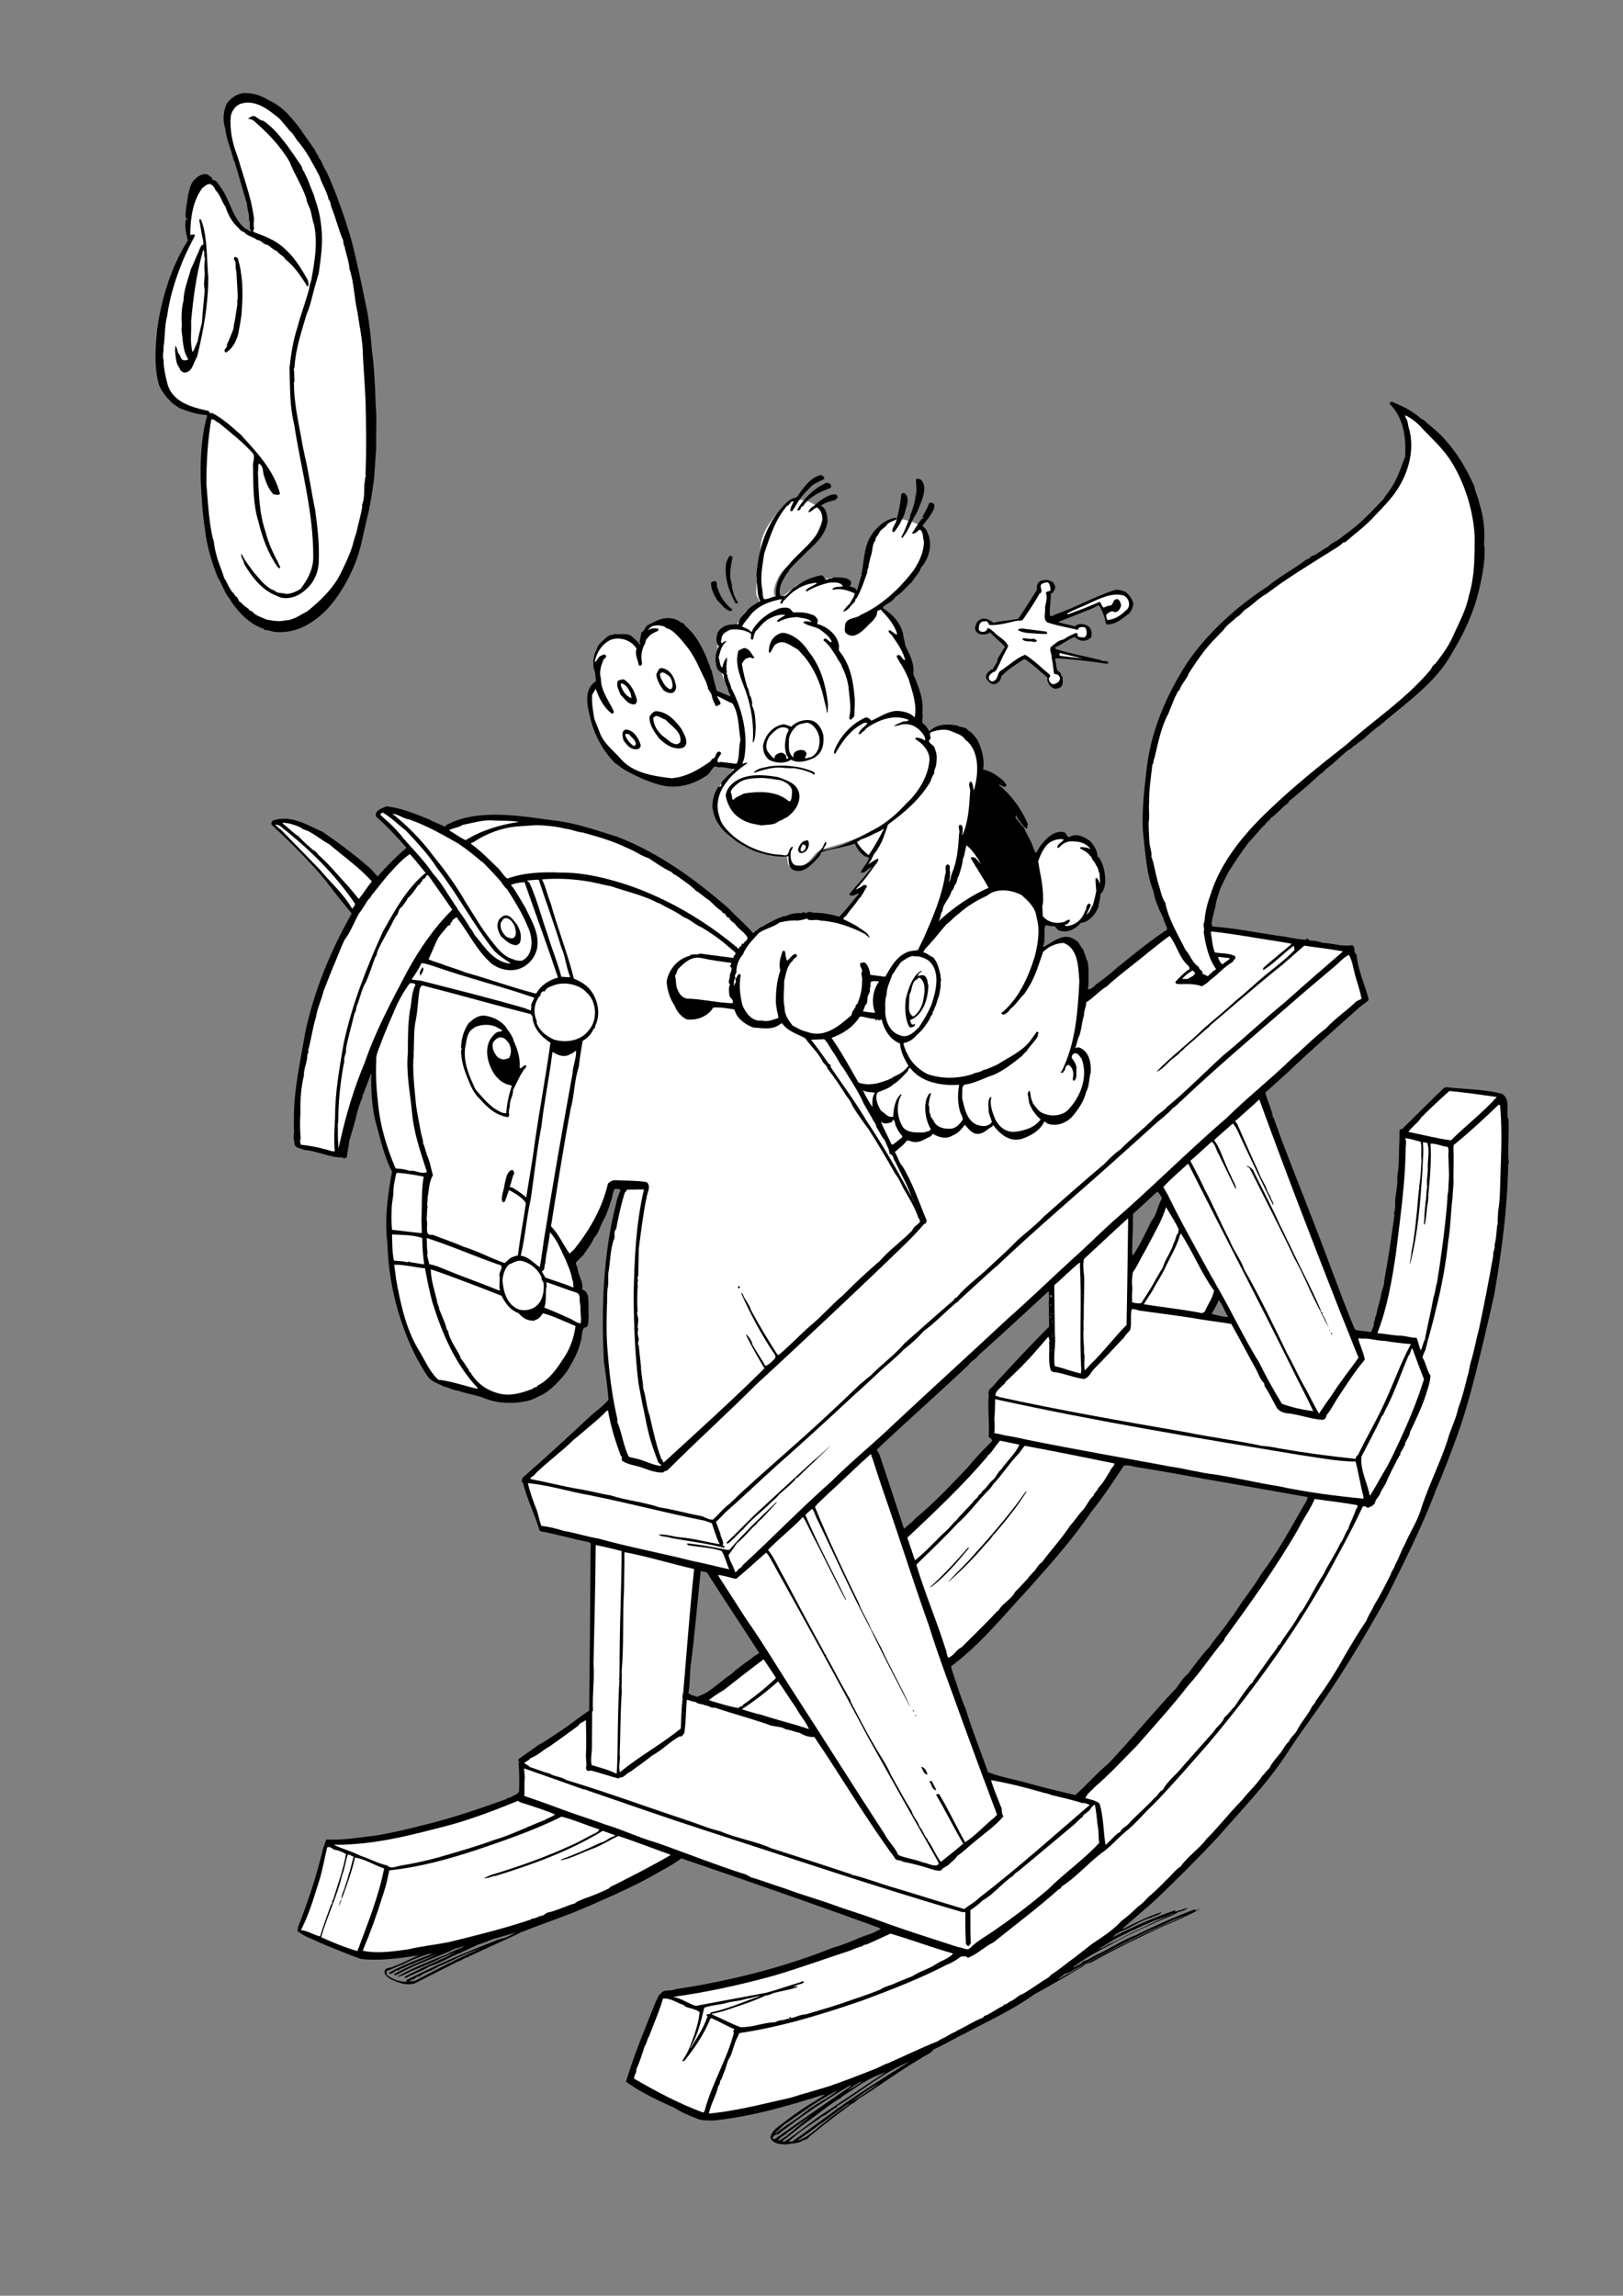 <?xml version="1.0" encoding="utf-8"?>
<!-- Generator: Adobe Illustrator 21.0.2, SVG Export Plug-In . SVG Version: 6.00 Build 0)  -->
<svg version="1.2" baseProfile="tiny" id="Layer_1" xmlns="http://www.w3.org/2000/svg" xmlns:xlink="http://www.w3.org/1999/xlink"
	 x="0px" y="0px" viewBox="0 0 595.3 841.9" overflow="scroll" xml:space="preserve">
<rect x="0" y="0" width="595.3" height="841.9" fill="#808080" stroke="none"/>
<path fill="#FFFFFF" d="M322.8,222c1.6-0.1,3-2.1,4.1-3.2c1.5-1.6,3.2-2.9,4.6-4.4c2.5-2.8,4.2-6.2,6.4-9c1.3-1.6,1.4-2.9,1.5-5.1
	c0-1.7,0.5-4.3-0.3-5.8c-1.1-2-4.5-3.2-6.6-3.7c-2.6-0.6-4.9-1.3-7.4,0.1c-2.4,1.4-4.8,3.6-5.6,6.3c-1.1,3.7-2.6,7.1-3,11.1
	c-0.2,1.9-0.5,7.4-2.5,8.3c-0.6,0.3-2.9-0.6-3.4-1.1c-1.1-0.9-1.8-2.2-3.1-2.9c-1.4-0.7-3-0.7-4.5-0.4c-1.5,0.3-2.1-0.1-3.5-0.3
	c-1.6-0.1-3.7,1-5.2,1.6c-1.3,0.5-2.5,1.4-3.6,2.3c-1.2,0.9-4.7,4.8-6.4,2.8c-1.6-2,1.4-7.7,2.6-9c1.8-2.1,4.3-4,6.4-6
	c1.1-1,2-2.4,3.1-3.5c1.3-1.3,2.8-2.6,3.3-4.3c0.7-2.3,2.9-5.8,1.4-8.3c-1.2-2.1-4.2-3.8-6.6-4.1c-3.1-0.4-5-0.3-7.1,2.1
	c-3.6,4.1-7.5,8.5-8.3,13.9c-0.4,2.7-0.6,5.5-1.1,8.2c-0.3,1.7-0.4,3.4-0.4,5.1c0,1.8-0.5,4-0.1,5.7c0.2,0.8,1.3,1.6,0.9,2.3
	c-0.3,0.6-2.6,1.7-3.3,2.2c-1.9,1.3-3.1,3-4.1,5c-1.3,2.4-2.8,0.9-5.1,1.9c-1.3,0.5-2.5,3.8-2.8,5.1c-0.2,0.9,0.7-0.2-0.5,6.6
	c-0.3,1.8,0,2.5,1.2,3.8c1,1.2,1.2,2.4,1.7,3.9c1.5,4.3,3.6,8.1,5.2,12.3c1.5,3.8,1.9,6.1,1.7,10c-0.1,2.2-0.4,4.4-0.9,6.6
	c-0.4,1.9-1.7,3-2.9,4.4c-2.2,2.6-5.3,6-6.4,9.3c-0.6,1.6-0.9,4.1-0.6,5.8c0.4,2.3,2.5,4.7,3.8,6.6c1.3,1.7,2.4,3.1,4.4,4
	c2,0.9,3.9,1.8,5.8,2.9c1.5,0.9,3.3,1.4,4.9,1.7c1.8,0.3,3.5,0.6,5.2,0.5c0.7,0,2.5,0.3,2.9,0.9c0.4,0.5,0.2,1.9,0.4,2.5
	c0.5,1.2,1.7,1.4,2.9,1.4c1.5,0,2.8-0.6,3.9-1.5c1.3-0.9,2.4-2.6,3.4-3.6c1.1-1.1,2.5-1.6,3.9-2c1.7-0.5,3.3-0.9,4.9-1.4
	c2.2-0.7,4.3-1.5,6.4-2.3c1.5-0.6,3-1.2,4.4-1.9c2-1,4.1-1.6,5.9-2.8c4.1-2.9,7.4-7,10.6-10.8c1.9-2.3,4.3-5,4.8-8
	c0.4-2.2,0.8-4.3,1-6.5c0.1-2-0.8-3.6-1-5.5c-0.1-1.1,0.3-2.2-0.4-3.1c-0.2-0.3-0.8-0.7-1-1.1c-0.4-0.6-0.8-1.2-1.1-1.9
	c-1.1-2-1.1-4.3-1.4-6.6c-0.2-1.8-0.4-3.1-0.9-4.8c-0.5-1.7-0.9-3.6-1.2-5.4c-0.5-2.7-0.9-5.5-1.6-8.1c-0.7-2.3-1.5-4.4-2.5-6.6
	c-1.3-2.9-1.9-6-4-8.5c-0.8-0.9-1.8-2.1-2.8-2.7L322.8,222z"/>
<path d="M553.3,410.4l-0.2-0.2c-0.6-3.1,0.9-7.2-2.2-9.1c-6.8-1.7-13.5-1.6-20.4-2.4c-0.1,0.1-0.3,0.2-0.7,0.1
	c-5.5,5.2-10.5,10.4-15.6,15.3l-0.8,0.1c-0.2,1.8,0,4.2-0.2,5.9c-0.1,3.5,0,7.6-0.7,11.3c0.3,3.6-0.8,6.6-0.8,10
	c0.2,0.8-0.1,1.7-0.1,2.5c-0.1,0.5-0.6,1.2-0.1,1.5c-1.2,8.7-2.3,16.3-3.8,24.4c0.1,1.7-0.9,3.3-1.2,5.2c-0.3,2.5-1.4,4.7-1.7,7.4
	c-0.7,0.7-0.2,1.8-0.9,2.5c0.2,1.4-0.6,2.4-1,3.6l-5.5-0.7l-0.6-0.6c-5.3-12.8-9.8-25.8-14.8-38.5c-4.7-12.3-9.8-24.6-14.2-37
	c-0.3-0.6-0.3-1.6-1-2.1l0.1-0.1c-0.6-3-2-5.8-2.8-8.8l8.3-7.5c8.8-8.4,17.9-16.3,26.6-24.1l2.8-2.1l0.2-0.6
	c-1.4-5.5-3.9-10.4-4.4-16.3c-1.3-0.7-0.3-2.8-1.6-3.5c-3.6,0.7-7.4-0.8-10.8-0.8c-1.5-0.6-3.1-0.8-4.6-0.9c-0.7,0-1-1.4-1.6-0.3
	c-3.8-0.1-7.2-1.2-10.7-1.5c-8-1.2-15.7-2.8-23.4-3.3c-1-0.8-0.1-2.3-0.2-3.2c0.5-1.2,0.5-2.4,1-3.5c0.3-2.7,1.2-5.2,2.1-7.7
	c0.9-1.8,1.8-3.9,2.9-5.8c2.2-3.5,4.7-7.2,7.3-10.7c2.2-2.1,4-4.8,6.2-6.7c0.3-0.9,1.5-1.2,1.8-2.1c2.4-1.6,4-3.9,6.6-5.7l0.1-0.5
	c3.9-3.2,7.8-6.5,11.4-9.9c0.8-0.5,1.8-1.3,2.4-2.1c2.9-2,5.5-5,8.3-7c1-0.2,1.5-1.5,2.5-1.7c1-1.2,2.8-1.8,3.8-3.1
	c1.6-1.3,3.2-2.9,4.8-3.9c9.8-8.5,20.8-15.7,26.9-27.1c5-8.1,8.8-17.1,10.5-26.5c0.8-3.9,1.4-7.8,1.2-12l-0.2-1
	c0.5-5-0.2-10.4-1.7-15c-0.3-2.2-1.6-4.2-1.8-6.2c-3.1-6.9-6.7-13-12.2-18.7c-1.4-1.4-2.7-2.4-4.2-3.8c-1.2-0.6-1.8-2-3.1-2.3
	c-3.3-3-7-4.7-10.8-6.3c-0.5,0-0.8,0.5-0.8,0.8c5.1,5,6.1,12.3,5.7,19.3c-1.6,4.2-2.9,8.5-5.5,12.1c-0.8,1.3-1.8,2.3-2.5,3.6
	c-2.7,2.7-4.7,5-7.2,7.3c-3,3-6.6,5.4-9.7,7.8c-1.3,0.6-2.5,1.4-3.5,2.4c-1.7,0.8-3.2,2.1-5,3.1c-1.2,0-1.6,1.4-2.7,1.4
	c-4.7,3.6-9.8,6.2-14.4,10c-11.5,7.5-22.4,17.3-30,28.8c-7.3,11.6-12.7,24.2-14.3,37.9c-0.9,7.8-1.8,15-1.4,23.1
	c0.9,7.3,1.2,15.2,3.8,21.8c0.7,3.7,2.1,6.8,3.7,10c0.2,1.5,1.3,2.7,1.4,4.2c-5.8,3.8-11.1,8.1-16.3,12.3c-0.7,0.7-1.7,1.2-2.2,1.8
	c-2.5,2.2-5.1,4.3-7.7,6.1c-0.7,0.8-1.8,1.8-2.9,1.7c0.5-2.3,0.1-5,0.3-7.2c-0.2-1.4-0.1-3-0.9-4c-0.1-1.2-0.9-2.2-1-3.3
	c-1.2-1-1.4-2.8-2.9-3.5c-4.2-3.3-8.3,0.8-11.8,2.5c-0.2-1.2,0.7-1.8,0.3-2.9c0.3-1.6-0.2-3.5,0.5-5.1c0.8,0,1.8,0.5,2.8,0.3
	c1.3,0.1,1.2,1.5,2.4,1.7c2.8,0.9,5.9-0.6,7.6-2.8c3.1-0.3,5.5-3.1,6.6-5.9c0.1-1.6,0.8-3.1,0.7-4.7c1.5-1.4,1.8-3.3,1.8-5.4
	c-0.1-2.9-0.8-6-2.5-8.3l-0.5,0.1c-0.2-0.3,0.5-0.2,0.1-0.6c-0.1-2-1.4-3.9-2.8-5.4c-2.1-1.4-4.5-2.7-7-1.6c-1.5,1-1.3-1.3-2.4-1.5
	c-3.5-0.8-6.3,2-8.4,4.6c-0.8,0.9-1.2,2.2-2,3c-0.5-0.6-0.5-1.3-0.9-1.8c-0.6-2.5-2.3-4.6-3.2-7c-0.2-0.8-1.4-1.3-1.6-2.1
	c-0.5-0.8-2.4-1.8-1.4-2.8c0.6,0.1-0.3,0.7,0.2,0.9l0.2-0.3c0.1,0.1,0.1,0.2,0.2,0.3c-0.5,0.8,0.7,0.7,0.9,1.4c0.5,1,1.4,2,2.2,2.5
	c0.5-0.6,0.3-1,0.5-1.7c-2.3-5.5-6.1-10.7-10.7-14.4c1-0.2,1.7,1.3,2.7,0.5c0.6-0.8-0.6-0.9-0.6-1.6c-2.2-2.1-5-4-7.8-4.5V282
	c0.6-3.7-0.5-7.3-2-10.5c-1-1.4-2-2.9-3.6-3.7c-0.8-1.4-2.7-0.9-3.8-1.7c-3.5-0.7-7.6-0.7-10.3,2.1c-0.7-1-1.2-2.2-2.4-2.9
	c-0.7-1,0.3-2.5-0.2-3.7c0.6-5.1-1.4-9.9-3.3-14.3c0.5-4-1.4-7.4-3-10.7c0-1.4-0.7-2.5-0.7-3.8c-0.8-4.2-3.8-7.4-7.3-9.7l-0.1-0.6
	c1.6-1.3,3.5-1.8,4.5-3.6c2.4-1.4,3.9-3.6,6.1-5.5c1-1.8,2.7-3.2,3.3-5.2c3.2-3.6,4.5-9.2,2.1-13.5c-0.2-0.9-1.2-1.2-1.5-2
	c1.6-2,3.2-3.9,4.2-6.2c0.1-0.6,0.3-1.5-0.2-1.8c-0.5-0.3-1.2-0.7-1.7,0c-0.5,1.7-1.6,3.2-2.4,5l0.6,0.2c-0.1,0.3-0.5,0.2-0.7,0.2
	c-1.3,1.6-2.5,3.8-3.7,5.4c1,0.7,2-0.9,2.9-1.3c1.4,0.9,1,3,1.5,4.4c-0.1,4-1.7,7.3-3.7,10.4c-5.1,6.8-11.9,13.1-19.5,16.5
	c-1.7,1.5-5,0.8-5.7,3.5c0,1.2-0.6,2.8,0.7,3.5c0.7,0.5,1.6,0.8,2.5,0.6c2.9-0.8,4.7-3.5,6.9-5.4c0.8-1,1.7-2,1.6-3.3
	c0.2-0.6,0.9-0.7,1.4-0.8c0.2,0.1,0.3,0.3,0.5,0.6c2.3,2.4,4.3,4.8,5.4,8l-0.1,0.6c-0.3-0.2-0.9-0.5-1.2-0.8
	c-0.6-0.3-1.2-1.2-1.8-0.7c-0.1,0.9,1.3,1.3,1.5,2.1c1.6,2.2,3.2,4.6,4.2,7.3c-0.1,0.5,0.8,0.8,0.1,1.4c-0.7-0.5-1-1.2-1.5-1.7
	c-0.3-0.2-0.9-0.3-1.3,0.1c0,0.8,0.7,1.3,0.9,2.1c1.5,2,2.5,4.2,3.5,6.5c1.3,4.5,3.1,9.1,2.2,14c-1.7-1.8-4.2-2.3-6.6-2.4
	c-3.5,0.2-6.3,2.3-9.3,3.6c-0.5-0.6-1.2-1.2-2-1.2c-5.2,2.1-9.7,7.2-11.6,12.2c-0.1,0.3-0.2,1,0.3,1.2c2.1-3.8,4.7-7.5,8.1-9.9
	c1.2-0.6,2.4-2.1,3.8-1.4c-0.9,1.3-2.9,2.3-3.3,4c0.3,0,0.7,0.1,0.9-0.2c0.6-0.8,1.4-0.9,1.8-1.8c4.3-3.1,10.3-5.5,15.7-3.2
	c-0.2,0.6-1.4,0.5-2.1,0.6c-1.2,0.6-2.3,0.9-3.3,1.6c1.2,0.1,2.3-0.5,3.5-0.6c3.2-0.3,5.5,1.3,7.3,3.8c0.3,0.6,1,1.5,0.5,2.1
	c-1-0.6-2.1-1-3.2-1c0,0.2-0.3,0.1-0.3,0.5l1.3,0.9c2.2,1.6,4.3,4.4,3.9,7.5c-0.8,5.9-4.2,11.3-8.5,15.3c-3.5,3.8-7.4,7.2-11.8,9.5
	c-6,3.1-11.9,6.7-18.7,7.5c0.1-1,1.7-2,1-3c-0.7,0.6-0.8,1.5-1.3,2.2c-2.5,3-5.3,7.8-10.1,6.3c-1.5-0.8-1.6-2.9-1.5-4.4
	c0-0.9,0.8-1.5,0.8-2.3c-1.8,0.3-1,3-2.7,3.2c-7.2-0.3-13.7-2.7-19-7c-2.2-2-4.6-4.2-5.2-7.2c-1.7-4.5-0.1-9.5,2.7-12.8
	c2-2.9,5-5,7.6-6.9c-0.6-0.3-1.3,0.2-1.8,0.3c-0.1-0.5,0.5-1.5,0.6-2.2c1.5-8.6-0.8-18.1-4.8-25.6c-0.3-1.7-1.3-3-1.4-4.7
	c0.1-0.5-0.8-0.3-0.3-0.7l0.1-0.6c-0.5-1.8,0.2-3.5,0-5.2c-0.9,1-1.4,2.4-1.7,3.8c-1-0.9-0.8-2.5-1.3-3.7c0.5-2.2,1-4.5,2.9-6
	c-0.6-0.2-1.2,0.3-1.7,0.7c-0.8-0.5,0-1.4-0.1-2.1c0.3-1.6,2-2.3,3.2-2.9c2.8-0.3,5.1,0.1,7.3,1.3c0.7,0.6-0.1,1.4,0.3,2.2
	c0.2,0.2,0.6,0.2,0.7,0.1c0.3-1.3,0.5-2.9,1.7-3.7c1.2-1.5,2.5-3,4.2-3.9c1.8-0.9,3.6-1.7,5.9-1.4v0.1c-1,0.7-2.5,1.2-3.1,2.3
	l0.8,0.1c2-1.2,4.3-1.6,6.8-1.7c1.7,0.5,4,0.3,5.2,1.8c-0.9-0.1-2.5-0.7-3.1,0.2c1.8,1.3,4.2,1.4,6.1,2.5c1.7,1.3,3.8,2.7,4.4,4.7
	c-0.9,0.1-1.5-1-2.4-1.4c-0.2,0.2-0.8,0.3-0.6,0.8c2.1,1.6,3.3,3.8,4.7,5.9c0.5,1.4,1.8,2.4,2,3.7c1.2,2.3,2,4.7,2.4,7.3
	c0.3,3.8,1.2,7.6,0.3,11.4c0,0.3,0.2,0.8,0.7,0.7c0.5-0.6,1.2-1,1.2-1.7c0-2,0.2-4.2,0.1-6c-0.5-6.5-1.7-12.7-5.7-17.5
	c-0.3-0.7,0.1-1.5-0.1-2.1c-0.7-4-4.3-6.8-8-7.8l0.3-1.4c-0.5-1-1.2-1.8-2.3-2c-2-0.9-4.4-0.9-6.7-0.8l-1.2-1.3
	c-1-0.7-2.7-0.5-3.9-0.2c-3.9,1.5-7.4,4-9.7,7.6c-0.3,0.2-0.1,1.3-0.8,0.9c-0.9-1-2.1-1.3-3.2-1.8c0.7-1.6,2.1-2.9,3.1-4.3
	c2.8-3.5,7.3-5.1,11.5-5.8l-0.6,1.3c0,0.2,0.2,0.5,0.5,0.3c0.3,0,0.3-0.3,0.5-0.7c1.6-1.6,3-3.3,5.1-4.5c2.1-1.4,4.5-2.1,7-2.4
	l0.3,0.2c-1.2,0.9-2.5,1.3-3.7,2.2c-0.1,0.2-0.6,0.7,0,0.8c2.5-1.5,5.2-2.5,8.1-3.2c1.4-0.1,3.2-0.3,4.5,0.5
	c0.2,0.2,0.7,0.6,0.5,0.9l-2.4,0.2c-0.5,0.2-1.4,0.3-1.2,1c2.9-0.7,5.4,0.1,8.1,1.3c-0.1,1.3-1.2,2.4-1.7,3.6c-0.9,1-2.1,2-2.5,3.1
	c1.8-0.3,2.8-2.4,4.2-3.6c0.3-0.3,0-1,0.6-1.2c1.8-3,2.8-6.3,4-9.6c-0.2-0.8,0.6-1.7,0.5-2.7l0.8-3.3c0.8-1.7,0.3-4.2,1.7-5.7
	c-0.1-1,0.7-1.6,1.2-2.4c0.5-1.6,2.1-2.1,2.9-3.2c0.9-1.3,2.4-1.4,3.5-2.1c0.2-0.1,0.3-0.5,0-0.6c-3.8,0.2-7.2,3.3-9.2,6.5
	c-2.8,4.3-2.5,9.7-3.6,14.5c0.1,0.1,0.5,0.2,0.3,0.3c-0.1,0-0.2,0.1-0.3,0c-0.6,1.7-0.9,3.6-1.6,5.3h-0.2c-0.1-0.9-1-0.9-1.6-1.3
	c-0.2,0-0.5,0.2-0.6,0c-0.3-0.2-0.1-0.6,0.1-0.6c0.2-0.5,0.2-1.2,0-1.5c-1.6-1.7-4.2-1.2-6.2-1.4c-0.6,0.7-1.5,0.2-2.1,0.7
	c-1.5,0.8-1.2-1.7-2.7-1.4c-3.3,0.7-6.6,2-9.3,4.2c-2,0.8-3,4.4-5.5,3.2c-0.8-2.5,0.6-5.3,2-7.4c0.2-0.7,1.2-1.2,1.2-2
	c2.1-2.4,4.6-4.6,6.9-7c3.3-3,6.5-6.1,7.2-10.6c0-2.3-0.3-4.8-2.4-6c1.5-1,3.2-1.6,5.2-2c0.3-0.3,1-0.7,0.9-1.2
	c-0.3-1.4-1.6-0.8-2.5-0.7c-2.3,0.9-4.4,2.3-6.1,4c-1,0.5-2,1.5-2.1,2.4c1.3-0.2,2-1.6,3.2-1.8c1.5,1,2,2.9,2,4.7
	c-1.5,7.3-8.5,11.2-12.8,16.8c-2.8,3-4.7,6.9-4.3,11.1c-1.5,0.1-2.9,1.2-4.4,1c-0.7-1.4-0.3-2.5-0.7-4c-0.7-4.5,0.2-8.4,0.8-12.7
	c2.1-6.1,4-12.5,8.4-17.5c1-0.2,1.3-2,2.4-1.6c-0.5,1.2-1.3,2.2-1.2,3.6c0.2-0.1,0.5,0,0.7-0.1c0.9-1.3,1.6-2.4,2.3-3.7
	c1.5-2.2,3-3.7,5-5.7c1.4-1,3.1-1.6,4.5-2.4c-0.2-0.7-0.7-1.4-1.4-1.4c-4,1-6.6,5.1-8.9,8.3c-1.4,0.1-2.3,0.8-3.3,1.5
	c-7.4,7-10.5,16.5-11.3,26.4c-0.2,0.9,0.3,1.8,0,2.7c0.5,2.3,0,5.2,1.4,7.3c-1.6,0.9-3.5,2-4.8,3.3c-1.2,1.6-3.2,3-3.2,5.2
	c-1.5,0-3.3,0.1-4.7,0.5c-1.3,0.6-2.7,1.6-3.1,3.1c-0.5,1.5-0.5,3.3,0.6,4.5c-1.4,2.4-1.7,5.4-0.7,8c0.5,1.2,1.8,1.6,2.5,2.5
	c-0.1,2.2,1,3.8,1.6,5.7c0,0.8,0.9,1.4,0.8,2.2l-5-2.1l-0.1-0.3c-0.6-2.2-1.3-4.8-1.8-7.2c-0.6-0.6-0.5-1.5-0.9-2.1
	c-1.7-4.7-4.2-10.1-8.1-13.6c-0.9-0.5-1.2-2-2.1-1.7c-1.5-1.2-2.7-1.6-4.5-1.7c-0.3,0.2-0.6-0.5-0.8,0c-2.5,0-4.4,1.3-6.5,2.3
	c-1.5,0.5-1.5,2.2-2.8,2.9l-0.7,3.3c-0.2,0.3,0.7,0.9,0,1.2c-0.5-1.2-1.6-1.8-2.5-2.7c-1.7-1.8-4.6-0.9-6.9-1.2l-0.3,0.3
	c-0.8-0.1-2,0.5-2.5,1c-1.4,1.4-3.1,2.3-3.6,4.5c-1.2,2-1.4,4.6-1,7c0.7,1.3,0.6,3.1,0.8,4.5c-5.2,3.3-2.8,10.4-1.7,15.1
	c1.6,5.5,4.4,10.5,8.5,14.8c1.3,0.8,2.3,1.8,3.5,2.5c4.5,2.5,9.1,4.7,14.2,5.9c6,1.2,11.5-0.6,16.1-3.7c1.3-0.8,1.7-2.4,2.9-3.3
	c0.5-0.1,1,0.2,1.4,0.3c2-0.3,3.7,0.5,5.8,0.6v0.2c-1.6,1.4-3.3,3.1-4.7,4.8v0.9c0,0.6-0.7,0.6-1.2,0.7c-1.4,2.2-2.1,4.5-2.1,7.3
	c0.8,8.1,8.4,12.9,14.9,16c3.9,1.4,8.8,2.7,13,2.1c0,1.8,0,3.9,1.7,5c3.9,1.7,7-2.2,9.5-4.8c0.5-0.5,0.5-1.3,1-1.8
	c0.5-0.1,1.2-0.2,1.5-0.5c3.3-0.7,7.2-1.4,10.7-2.5c0.6,1.8,2.1,3.5,3.5,4.6c0.5,0.2,1.2,0.2,1.6,0.6c-0.5,2-2.4,3.6-3,5.4
	c1.6,0.3,2.5-1.3,3.8-2l0.2,0.1c-2.5,3.5-5.7,6.7-8.2,9.8c1,1.4,2.5-0.3,3.6-0.2c-2.4,2.8-4.7,5.9-7.3,8.5c-3.1-1-6.5-1.5-9.6-1.5
	c-0.3,0.2-0.6-0.6-0.9-0.1c-0.7-0.6-1.2,0.3-1.8,0.2c-0.7-0.2-1-0.5-1.5,0.1c-2.1-0.2-4.2,0.2-6.1,1.2c-0.3-0.3-0.8,0-1.2,0.2
	c-2.2,0.7-4,1.8-6,2.9c-1,0.8-2.1,0.7-2.8,1.8c-0.8,0.3-1,0.8-1.7,1.2c-2.8-3.3-6.1-6-9-9.1c-12.3-10.7-25.5-20.3-40.7-26.2
	c-7.8-2.4-15.7-5.3-24.1-6.1c-11.5-1.6-25.3-3.9-36.3,0.6c-1,0.7-2.4,0.7-2.8,1.8l-5.4-2.4c0,0-0.5-0.5-0.5-0.3
	c-5.1-2-10-4.2-15.7-4.8c-0.9,0.5-2.3,0.8-3.2,1.7c-0.6,0.5-0.9,1.4-0.5,2.1c3.8,3.3,7.6,7.4,11.1,11.4c-3.8,3.2-7.3,6.8-10.6,10.5
	c-1.3-1.3-2.2-2.7-3.7-3.8c-5.2-4.5-10.7-8.6-16.4-12.5c-5.5-2.4-11.2-6.2-17.6-4.4c-0.8,0.1-1.5,0.8-1.2,1.7
	c6.7,6.3,14.3,13.7,20.3,21.1c2.7,3.8,6.3,8,9.1,11.5c-7.7,13.6-13.7,28.1-17,43.4c-1.8,10.7-4.3,21.3-4.2,32.3
	c0,1.4-0.1,3.1,0.1,4.4c-0.5,1.5,0,3.2,0.2,4.8c0.7,1.4,2.3,1,3.3,1.8c5,0.3,9.2,2.8,14.3,2.8l0.2,0.2c0.5,0.2,0.9,0,1.3-0.3
	c0.2-2.1,0.7-3.8,0.9-5.9c0.9-3.3,2.1-6.8,2.8-10.1c0.5-2.1,1.3-4.2,2.1-6.2c-0.2-0.9,0.8-1.4,0.7-2.3c0.9-2,1.6-4.2,2.4-6.2h0.1
	c-0.2,5.7,0.2,11.5,1.3,16.7c1.8,6.3,3.1,13.1,6.3,19.3c-1.6,8.4-2.8,17.4-1.7,26.3c0.3,10.5,2.3,20.9,5.8,30.6
	c2.2,6.2,5,12.2,8.8,17.9c1.5,2.4,4.2,2.8,6.1,4c1.8,0.2,3.3,1.4,5.2,1.5c2.9,1,6,1.5,9,2.5c5.5,2.4,11.9,2.5,17.8,0.9l4.3-2
	c3.6-2.2,6.3-5.2,8.8-8.4c2.1-3.5,4.2-7,5.1-11.1c0.6-1.6,0.2-3.5,1.2-5l0.9-0.2c0.6-0.6,0.8-1.7,0.7-2.5c0.3-1.5-0.1-3.6,0.1-5.3
	c-0.2-2.3,0.3-5.2-2.4-6c0.6-2.7-1.3-4.8-1.6-7.4c0.1-1-1.4-2.2-0.2-3l2.3-2.3c1.4-2.2,3-4,3.9-6.3c1.8-1.7,2.2-4.4,3.3-6.2
	c1.6-2.7,2.3-5.7,3.3-8.5c0.2-1,0.3-2.3,1-3.2c0.6,0.1,1.7-0.2,2.1,0.5c-0.7,1.5-1.3,3.2-1.6,4.8c-4.8,18.5-5.5,39-4.5,58
	c0.7,4.7,1.3,9.2,1.7,14c-2,2.5-5.2,4.5-7.6,6.9c-7.8,7.3-15.7,14.5-24,21.8c0,0.6-0.7,1.5,0.2,1.7c1.5,6.1,4.4,11.8,6.1,17.6
	l0.5,0.3c5.9,1,11.5,2.8,17.4,3.9l0.9,0.5l-0.1,3.5c-0.1,18.9-0.3,39.1-0.5,57.8c-3.7,2.4-7.2,5.4-11,7.8c-2.5,1.6-5,3.5-7.6,4.8
	c-2.3,1.8-5.1,3.5-7.4,5.3c-0.3,0.7,0.8,0.8,0.1,1.5c0.3,3.1,0.3,6.8,0.2,10c-0.2,1.4-2.1,1.6-3.1,2.4c-0.5,0.3-1.2,0-1.4,0.6
	c-10.3,3.7-20.8,7.3-31.4,9.8c-5.5,1.4-11.4,2.8-17.2,3.7c-5.9,0.7-11.6,1.7-17.6,1.4c-0.5,1-0.7,2.2-1.2,3.2
	c-2.3,10-5.5,19.4-9.1,28.7l-0.3,1.6c2.4,2.1,5.4,2.9,8.2,4.3c0.3,0.5,1,0,1.3,0.6c4.6,1.8,9.2,3.8,13.8,5.4
	c6.6,0.8,14.5-0.3,21.1-1.3c-2.9,1.2-5.7,2.8-8.8,3.9c-1.2,0.9-4.4,0.2-3.5,2.9c0.5,0.9,1.4,1.5,2.3,2c2.7,1.2,5.3,2.3,8.5,1.5
	c5.4-2.7,10.6-5.4,16-8.1c1.4-0.3,2.4-1.5,3.8-1.6c0.2-0.1,0.3-0.6,0.8-0.5c5.9-2.8,11.8-5.4,17.6-8.1c0.5-0.3,1-0.7,1.5-0.7
	c8.2-3.3,16.6-6,24.7-9.6c8.4-3.7,17-7.4,25-12.1c2.9-1.6,5.9-3.2,8.5-5.2c24.3,8.3,48.8,16.8,72.9,25.6l0.1,0.3
	c-2.1,1.4-4.5,2.1-6.8,2.9c-3.5,1.5-6.8,2.9-10.4,3.9c-18.6,7.4-37.7,12.2-58,15.3c-1.6,0.9-4.3-0.2-5.3,1.6c-1,0.5-1.2,1.8-1.8,2.8
	c-3.9,9.7-8,19.5-11,29.5c5.5,4,11.8,6.9,18,9.7c2.4,1.6,5.2,2.7,7.7,3.7c2,1,4.6,0.8,6.9,0.8c14-1.5,27.1-5.4,40.1-9.5l0.1,0.1
	c-0.9,0.8-2.1,1.3-3,2.1c-5.3,2.9-10.3,6.8-15.1,10.5c-0.8,1-1.7,2-1.7,3.2c0.9,2.2,3.7,2.4,5.9,2.4c2.1-0.5,4.5-0.2,6.2-1.6
	c1.6,0,2.1-1.5,3.3-2.2c4.7-3.8,9.5-7.5,14.4-11.1c0.8-0.3,1.6-0.9,2.2-1.6c7.8-4.8,15.1-10.4,23.1-15c1.5-1.2,3.6-1.7,4.7-3.3
	c4-1.8,8.1-4.3,12.1-6.2c8.4-4.5,17.1-8.4,24.8-14c5.7-3.1,11-6.2,16.5-9.5c1.5-0.6,2.5-2,4.2-2.1c8.3-4.7,16.8-8.8,25.5-12.9
	c5.1-2.2,10.1-4.3,14.9-6.9c-0.3,0.2-1.3,0.2-1.6,0.8l-0.6-0.6c-7.4,2.8-14.6,6-21.7,9.5c-4.5,1.7-8.5,4.3-12.8,6.5
	c-2.3,0.8-4,2.5-6.5,3.1c-0.6,1.2-2.1,1.2-3,2.1h-0.5v-0.1c4.3-3.2,9-5.8,13.7-8.2c5.8-3.3,11.8-6,17.8-8.7c2.2-1,4.3-1.6,6.3-2.8
	c1.3-0.9,3.2-0.7,4-2c-1.5,0.6-3.1,1-4.5,1.5l0.1-0.6c-2.4,0.9-4.8,1.6-7.2,2.7c-5.5,2.1-10.8,4.7-15.9,7.3l1.4-1.3
	c0.3-0.2,0.8-0.1,1-0.6c4.2-1.5,7.7-4.2,11.9-5.4c1.3-0.7,3-0.9,3.8-2c-5,1.6-9.6,3.9-14.2,6.2l-0.1-0.2c3.7-3.2,7.8-6.8,11.5-10
	c8.1-7.7,15.9-15.5,23.5-23.6c8.2-9.5,16.7-18.1,23.9-28.6c3.1-4.6,5.8-8.9,9.1-13.3c10.8-14.9,20-30.1,28.8-45.9
	c6.3-12.7,12.7-25.3,17.8-38.6V547c3-6.7,5.5-13.5,8-20.3c3.9-10.7,6.5-21.6,9.2-32.6c1.5-6.6,3.1-12.9,4.5-19.5
	c2.7-15.7,4.8-31.3,5.1-47.6l0.2-0.5C552.9,421.5,553.6,415.5,553.3,410.4z M152.3,726.4c-0.9,0.1-2,0.3-2.7,0.2
	c0.6,0,0.9-0.2,1.3-0.6c1.2,0.1,1.7-1.4,3-1.2c1.8-1.6,4.6-2,6.6-3.5c5.3-2.2,10.3-5,15.6-6.7C167.9,718.2,160.2,722.2,152.3,726.4z
	 M183.6,711c-11.9,4.5-23.4,9.5-34.6,15.2l0.3,0.5c-2.7,0.2-5.3-0.8-7.3-2.4c-0.3-0.3-0.3-1-0.2-1.5c2-0.6,3.8-1.7,5.7-2.3
	c2.9-1.6,6.2-2.8,9.5-3.9l1.8-0.2c-5.5,2.1-11.1,4.3-16.1,7l-0.1,0.2c1.4,0.8,2-1.2,3.5-1c0.8-0.8,2-0.8,2.9-1.5
	c3.9-1.6,7.8-3.2,11.6-4.6c-5.3,2.5-11.1,4.6-16.1,7.5c0.2,0.6,1,0.2,1.4,0c6.8-3.9,14.1-6,21.3-9.5c1-0.1,2.1-0.7,3.2-0.7
	c-2,0.9-4.3,1.6-6.3,2.8c-6.1,2.4-12.6,5-18.1,8.1v0.2c1.6-0.3,3.2-1.2,4.7-2c3.9-1.5,7.7-3.1,11.4-5c1.8-0.7,3.8-1.6,5.5-2.3
	c-5.1,2.8-10.7,5-16,7.7c-1.2,0.5-2.2,1.2-3.3,1.7c0.8,0.9,1.6-0.5,2.5-0.6c0.8-0.3,1.4-0.7,2.1-1c1.7-0.6,3.1-1.4,4.7-2.3
	c4.2-1.2,7.6-3.7,11.5-5c2.1-1.2,4.4-2,6.3-3c2-0.5,3.6-1.3,5.5-2l8.3-2.4C187.4,709.5,185.7,710.8,183.6,711z M276,607.9
	c-2.7,2-5.2,3.6-7.6,5.9c-3.5,2.3-6.3,5.2-10,7.3l-2.7,1.2c-1-0.5-2.5-0.6-3.2-1.5c0.6-3,0.5-6.8,0.8-9.8c1.3-9.5,2.1-19.3,3.1-28.7
	l0.6-6.1c0.9,0.2,2.5,0,2.9,1.4c6.1,9.6,12.6,19.3,18.6,28.6C277.7,606.8,276.7,607.2,276,607.9z M447,476.8c1.6,1.8,2.1,4,3.5,6.2
	c-2.2-0.1-4.2-0.7-6.1-1.2C445.4,480.1,446.3,478.6,447,476.8z M415.3,455.1c0.3-3.1,0.2-6.8,0.3-10c3.2-2.7,5.8-5.4,8.9-8.1
	c0.7,0.6,1.4,1.6,1.7,2.5c-1.7,2.7-1.8,5.9-3.9,8.3c-2.1,4.3-4.2,8.8-6.8,12.7C415,459.1,415.5,456.7,415.3,455.1z M316.5,763.3
	l-5.8,3.5C312.3,765.5,314.4,763.8,316.5,763.3z M287.9,779c6.3-4.3,12.7-9.2,19.6-12.5c-3.9,3.1-8.7,5.2-12.5,8.3
	c-3.3,2.7-7,4.7-10.4,7.5l-0.2-0.2C285.7,781.1,286.6,779.9,287.9,779z M283.4,784c0.2-0.7,1-1.3,2-1.3c8-6.2,16.8-12.2,25.8-17.6
	l1.2-0.3c-9.3,6.5-19,13-28.3,19.7C283.8,784.6,283.6,784.3,283.4,784z M288.9,782c3.6-2.5,6.8-5,10.4-7.5
	c-3.8,2.7-7.4,6.1-11.2,9.1c-0.9,0.3-1.6,1.4-2.7,1.3C286.1,783.6,287.9,783.1,288.9,782z M287.7,785.4c-0.3,0-0.6,0-0.7-0.3
	c3.6-2.5,6.6-5.4,10.2-7.8c3.7-2.7,7.4-5.8,11.3-8l0.2-0.3c4.3-2.8,8.1-5.7,12.6-7.7l3.6-1.4c-7.4,4.8-14.4,9.6-21.8,14.5
	C297.7,777.8,292.9,782.1,287.7,785.4z M311.7,771.2c-0.9,1.3-2.5,1.8-3.7,2.9c-4.4,3-8,6.5-12.3,9.5c-0.9,0.5-1.8,0.8-2.8,1.3v-0.3
	c3.5-2.2,6.5-4.7,9.9-7C305.7,775.4,308.7,773.2,311.7,771.2c3.3-2.4,7-5.2,10.8-7.2C319.3,766.4,315.3,768.9,311.7,771.2z
	 M302.4,776.8c-3.9,2.7-7.6,5.7-11.8,8.5c-0.3,0-0.9,0.3-1.2-0.1c0.5-0.3,1-1,1.7-1.4c3-2.7,7.2-5.2,10.4-7.6
	c2.1-0.8,3.2-2.5,5.3-3.3l0.3-0.6c8.9-5.4,16.7-12.2,26.5-16.3C322.9,762.8,312.9,768.9,302.4,776.8z M335.9,556.7
	c-1.3,1.5-2.9,2.7-4.2,3.8l-0.2-0.1c-3-9.1-5.9-18.1-9-27.2l-0.9-1.6c11-10.4,22.4-20.4,33.7-31.1c0.8-1.4,2.8-2.1,3.7-3.6
	c8.7-7.7,17-15.5,25.4-23.2h0.3c0,1.3,0.2,2.5,0,3.6c0,3.1,0.1,6.2,0.1,9.2c-5.8,5.8-12.3,12.7-17.6,18.5c-1.5,1.4-2.8,3.5-4.4,4.6
	c0.2,0.6-0.6,1-0.1,1.6c-0.5,5.3,0.2,9.9,0,14.9c-0.7,1.4,2,1.3,0.9,2.7c-3.3,3.2-6,6.1-8.8,9.5
	C348.9,544.5,342.6,551.2,335.9,556.7z M395.5,721.5c8.7-4.8,17.3-9.3,26.4-13.6c2.7-1,5.5-2.3,8-3.6l5.2-2.1
	c-7.2,3.6-14.6,6.3-21.6,10.1c-7,3.3-14.3,7.2-21,11.2c-1.4,0.5-2.8,1.5-4.2,2.3c0.1-0.1,0-0.1,0-0.2l2.3-1.8
	C392.5,723.5,393.8,722.3,395.5,721.5z M415.2,708c1.2-0.3,2.1-1.2,3.2-1.4c0.7-0.5,1.5-0.8,2.3-1c3-1.7,6.5-2.3,9.5-3.9l0.3,0.1
	c-3.8,1.5-7.5,3.2-11.1,5c-3.8,1.7-7.8,3.8-11.5,5.7c-1.7,0.6-3,1.7-4.7,2.3c1.4-1.3,3.2-2,4.7-3.1
	C410.3,710.3,412.6,709.3,415.2,708z M477.7,553c-4.8,8.3-9.2,16.5-15,24.1c-2.9,5-6.6,9.2-9.5,14c-0.7,1.2-1.7,2.2-2.4,3.3
	c-2.3,3.5-5.1,6.3-7.4,9.9c-0.6,0.2-0.6,0.8-1.2,1.2c-2.3,2.8-4.4,5.5-6.5,8.4c-1.8,1.3-2.8,3.3-4.3,5.2
	c-8.4,8.9-16.5,18.8-24.9,27.7c-4.3,3.5-7.7,7.6-12.1,11.5c-5.8-1.4-11.9-2.8-17.5-4.4c-4.8-1.4-9.9-2.2-14.5-4
	c-2.7-7.7-5.8-15.3-8.2-23.2c-2-4.5-3.2-9-4.8-13.5l-0.6-2.1c10.6-7.8,19-18.3,28.3-28.3c8-9,16.3-18.2,23.1-28.3
	c4.3-5.3,8.2-11.2,12-17c1.6-0.3,3.1,0.2,4.6,0.5c11.1,1.7,22.1,3.9,33.3,5.8l29.5,5.2C479.5,550.6,478.3,551.6,477.7,553z"/>
<path fill="#FFFFFF" d="M549.3,448.3c0.3,0.5-0.2,0.9-0.2,1.4c-0.2,2.4-0.3,4.5-0.9,6.8c0.3,1.5-0.7,2.5-0.5,4
	c-1.5,8.7-3.3,17.8-5.2,26.8c-1,3.6-1.7,7.7-2.8,11.4c-0.7,2.1-0.8,4.2-1.5,6.2c-0.9,3.8-2,8-3.3,11.4c-0.9,4.3-3,8.1-4,12
	c-2.9,8.8-7.2,17-9.9,25.8c-1.5,4.4-3.9,8-5.7,12.2c-1.4,2.4-2.2,5.2-3.6,7.6c-0.3,1.3-1.3,2.2-1.6,3.5c-2,3.9-3.8,7.6-6.2,11.5
	c-0.7,1.8-2.1,3.6-2.7,5.4c-2.9,4.3-5.4,8.5-8.1,13.1c-3.1,5.7-6.7,11.2-10.5,16.4c-0.2,1-1.4,1.6-1.7,2.7c-1.7,3.1-3.9,5.4-5.4,8.5
	c-0.9,1.3-2.1,2.1-2.8,3.7c-1.5,1.3-2.2,3.3-3.5,4.7c-1.3,1.6-2.7,3.1-3.6,5c-1,0.9-1.7,2-2.7,3c-2.1,3.2-4.8,5.5-7.3,8.7
	c-4.6,4.6-8.7,10-13,14.2c-2.7,3.7-6.8,6.3-9.6,10.2c-2,1.3-3.7,3.7-5.4,5.1c-1.6,1.8-4.3,4.3-6.3,6c-1.2,1.3-2.3,2.5-3.9,3.6
	c-1.8,1.8-4,3.7-6.1,5.3c-3.2,3.5-7,5.8-10.8,8.4l-6,4.7c-3,2.1-5.9,4.7-9,6.6c-0.9,1.3-2.4,1.7-3.8,2.8c-2.1,1.4-4.3,2.9-6.5,4.2
	c-1.8,0.5-3.2,2.4-5,2.9c-0.6,0.9-1.8,0.7-2.4,1.6c-1.8,0.7-3.5,2.1-5.2,2.9c-0.5,0.6-1.7,0.3-2,1.3c-3.3,1.2-6,3.1-9.2,4.6
	c-1.2,0.8-2.5,1.2-3.7,2c-1.2,0.8-2.8,1.3-3.8,2.1c-6.1,2.4-12,5.3-18.1,8c-1.7,0.5-3.2,1.5-4.8,2.1c-5.5,2.2-11.2,4.4-16.7,6.3
	c-4.8,1.5-9.6,2.8-14.4,4.3c-9.9,2.2-19.6,4.8-29.9,5.8c0.7-3.5,2.4-6,3.3-9.5c0-0.7,1-1.4,0.8-2.4c0.8-1,1-2.2,1.5-3.3
	c0.9-2,1-4,2.3-5.8c1-2.3,1.5-5.2,2.8-7.4c0.2-0.5,0.3-1.2,1-1.2c15.3-2.3,30.1-6.9,44.4-11.8c10.5-3.9,21.1-8,31-13.1
	c1.8-0.7,3.7-1.8,5.4-3.1c0.8,0,2.1-0.3,2.4,0.5c3.6-1.3,6-4,9.5-5.7c8.1-6.5,16.6-12.9,24.1-19.6c0.6,0.1,0.6-0.5,0.8-0.8
	c5.4-3.5,9.2-8,14.4-12.1c3.3-2.2,5.8-5.2,8.8-7.8c4-3.1,7-7,10.8-10.5c7-7.2,13.3-14.6,20.2-22.4c17.4-20.8,34.1-43.8,46.9-68.2
	c3.2-5.8,6.6-12.3,9.5-18.5c0.6,0,1.3,0,1.6,0.6c1-0.3,2.2-0.8,2.8-1.8c0.2-1.3,1.3-2.2,1.8-3.2c0.7-2,2.1-3.3,2.8-5.5
	c1-2.1,2-4.2,3.1-6.2c0.2-0.9,1-1.5,1.2-2.4c0.7-0.2,0.2-0.9,0.6-1.3c0.5-0.8,0.9-1.4,1.2-2.3c0.6-0.3,0.2-1,0.6-1.5
	c0.6-1.2,1.4-2.2,1.6-3.7c2.1-4.4,4.2-8.8,5.7-13.3c0.7-2.4,1.6-4.6,1.8-7.3c-1.4-2-1.6-4.5-2.9-6.6c0-1,0.7-2,1-2.8
	c1.2-4.8,2.5-8.9,3.6-13.8c2.2-8.5,3.9-17.3,4.8-26.2c0.9-5,0.9-11,1.6-16c0-2.3,0.5-4.6,0.3-7.3c0-3.3,0.2-7,0-10.6l0.1-1.3
	c5.7-4.6,11.3-9.8,16.5-14.8l0.5,0.2c1,10.4,0.2,20.8,0,31c-0.1,2.5-0.2,5.3-0.7,7.8L549.3,448.3z"/>
<path fill="#FFFFFF" d="M532.2,418.2c-5.3-0.7-10.4-2.1-15.6-3.1c1.3-2,3.5-3.3,4.7-5.3c3.2-3.2,6.7-6.5,10.3-9.7
	c5.7,0.5,11.8,1.4,17.4,2.2C543.7,408.2,537.7,412.7,532.2,418.2z"/>
<path fill="#FFFFFF" d="M538.8,218.3c-1,5.4-3.7,10.1-5.9,15.1c-1.7,3.8-4,6.8-6.5,10.1c-0.8,0.3-1.2,1.3-1.6,2
	c-9,10.8-20.6,18.3-31,27.6c-10.3,8.1-19.8,15.7-29.2,24.8c-8.5,8.2-16.8,18.2-20.5,29.9c-1.2,3.3-2.1,6.6-2.3,10.1
	c-0.8,1.3,0.2,2.7-0.3,3.9c0.7,4.8,1.8,9.7,4.5,13.5c-0.1,0.5-0.9,0.6-1.2,1l-1.8,1.7l-2.1-1c0.5-0.3-0.1-0.9-0.3-1.2
	c-0.6-0.1-0.7-0.8-1-1.3c-2.4-1.5-3-4.3-4.8-6.2c-2.7-5.5-6.2-11.1-7.4-17.3c-1.2-1.6-1.6-3.9-2.2-5.9c-0.9-2.7-1.5-5.9-2.2-8.9
	l-0.7-2.1c0.3-1.7-0.6-3.3-0.7-5.2c-0.1-2.5-0.3-4.7-0.3-7.3c0.5-2.3-0.1-5,0.2-7.2c-0.1-5,0.7-9.5,1.2-14.1
	c0.7-0.5,0.1-1.5,0.7-2.1c1.4-5.7,2.4-11.4,5.1-16.4l2.5-6.2c0.6-0.8,0.8-2.1,1.6-2.5c0.8-2.4,2.7-4,3.5-6.3
	c3-4.6,6.3-9.5,10.3-13.3c0.8-0.9,1.6-1.7,2.3-2.4c1.3-2,3.3-3.1,4.8-4.7c1.3-0.6,2.2-2,3.3-2.9c2.8-1.7,4.8-4.2,7.7-5.7
	c7.6-5.8,16.3-11,24.2-16c1.4-0.9,2.8-1.6,3.9-2.8l0.9-0.2c3.9-3.5,7.7-6.1,11-9.9c3.3-3.5,6.7-6.8,9-11c3.3-5.7,5.2-13,3.5-20.1
	c-0.6-1.5-0.5-3.6-1.5-4.8l-0.1-0.7c2.2,0.9,5.1,3.3,6.9,5.5c3.7,3.8,7.6,7.4,10.4,12.1c4.7,7.8,7.6,17.2,8.2,26.6
	C540.9,204.1,540.9,211.5,538.8,218.3z"/>
<path fill="#FFFFFF" d="M531.4,432.8c-0.2,2.1,0,3.7-0.5,5.7c0.1,0.8-0.1,1.6-0.1,2.5c-0.8,9.6-2.2,20-3.7,29.3
	c-0.6,1.8-0.6,3.7-1.3,5.4c-0.9,5.2-2.2,10.4-3.2,15.6c-0.7,1.3-0.8,2.7-1.5,3.9c-0.6-1.4-0.9-3.1-1.5-4.6c-2.1,0.1-4.4-0.9-6.8-0.8
	c-2.4-0.2-5.1-0.7-7.6-0.9c3.6-9.2,5.3-19,6.8-29.1c1.5-12.6,3.5-26.1,3.6-39c0.1-1,0.3-2.2-0.1-3.1l0.1-0.3c2,0.2,3.6,0.9,5.5,1.3
	c0.5,2.2,0,4.4,0.3,6.9c-0.2,3.1-0.3,6.5-0.9,9.6c0.3,0.6-0.2,1.2-0.1,1.8c-0.3,2.4-0.5,5.3-0.7,7.5c-0.5,4.8-1,10-2,14.6
	c0,1.4-0.5,2.9-0.6,4.2l0.1,0.2c2.9-11,3.7-22,4.5-33.8c0.1-3.8,0.6-6.9,0.2-10.7c0.6-0.2,1,0.1,1.6,0.1c1,2.9,0.1,5.9,0.2,9
	c0.1,2.3-0.6,5.1-0.2,7.3c-0.5,1.8-0.2,3.9-0.7,5.8c0.2,0.8-0.2,1.6-0.2,2.5l-0.3,5.2c0,0.2,0.2,0.1,0.3,0.1
	c0.7-2.9,0.6-5.7,1.2-8.5c0-0.6,0.2-1.4,0.1-2.2c0.6-6.5,1.2-12.6,0.8-18.9c2.2-0.1,4.2,1,6.3,1.2c0.7,1.3,0,2.8,0.3,4
	C531.3,427.3,531.6,430.2,531.4,432.8z"/>
<path fill="#FFFFFF" d="M513.2,528.8c-1.4,2.9-2.8,6-4.3,8.8c-2.2,3.6-4.2,7.4-6.3,10.8h-0.2c-0.9-4.8-3.6-9.3-3-14.3
	c2.4-4.7,5.1-9.6,7.3-14.4c0-0.3,0.1-0.6,0.5-0.6c0.6-1.2,1-2.3,1.6-3.3c3-6,5.1-12.3,7.8-18.6c0.8-0.8,0.7-2,1.4-2.8
	c1.3,3.6,2.8,7.6,4.3,11.4C519.8,513.9,516.6,521.4,513.2,528.8z"/>
<path fill="#FFFFFF" d="M507.9,514.3c-3,6.7-6.6,12.6-9.8,19.3c-0.5,0.2-0.8,0.8-0.9,1.4c-9.5-1-18.5-2.2-27.8-3.8
	c-2.2-0.5-4.4-0.8-6.7-1c-9.3-2-18.6-3.1-27.8-5c-22.5-3.9-46.1-8-68.5-12.9c-0.2-0.5-0.9,0-1.3-0.6c0.1-1.4,1.3-2.3,2.2-3.2
	c0.5-0.6,1.3-0.9,1.5-1.7c3.8-3.5,7.8-7.4,11.1-11.3c1.5-1.7,3.2-3.6,4.7-5.4c0,0.7,0.6,1.4,0.2,2.1c0.3,3-0.5,7.5,0.7,10.5
	c0.6,0.3,1,0.7,1.6,0.5c3.6,0.6,7,2.1,10.6,2.5c2-0.7,2.5-2.7,3.9-4c3.7-3.7,7-7.4,10.6-11.1c0.6-1,1.4-1.8,2.3-2.8
	c0.7-2.4,0-5.2,0.6-7.7c1-0.1,1.8,0.2,2.7,0.5c6.3,0.9,13,1.7,19.4,2.7c4.8,0.9,9.5,1.4,14.4,2.2c3.3,5.8,6.1,11.3,9.3,17
	c0.8,1.6,1.4,3.5,2.8,4.8l0.1,0.9c1.6,2.5,2.9,5,4.3,7.7c0.8,1.5,2.5,2.3,4.3,2.4c4.5,0.5,8.3,2.1,12.8,2.4c0.9-0.2,1.3-1,1.4-1.8
	c1.7-2,2.8-4.4,4.2-6.5c3-4.5,6.3-9.7,9.8-13.8c-0.5-2.7-1.7-5.1-2.4-7.6c0.3-0.5,0.9,0,1.4-0.1c2.8-0.2,5.2,0.8,8.1,0.8
	c3,0.5,6.8,1,9.8,1.2C513.8,499.7,511.3,507,507.9,514.3z"/>
<polygon points="508.9,578 509.3,577.9 509.2,578 "/>
<path fill="#FFFFFF" d="M500.1,549.6c-10.3-1-21.2-2.4-31.3-4.6c-7.7-1.2-15.5-3.1-23.4-4.3c-5.4-0.6-10.6-2.1-15.7-2.8
	c-17.6-3.3-35.2-6.3-52.9-9.9c-2.3-0.5-4.5-1-6.9-1.4c-1.8-0.2-3.5-0.9-5.2-1c0.2-1.6,0.1-3.7,0-5.4c0.3-2.3,0.2-4.2,0.3-6.6v-0.5
	c36.9,8.1,73.8,14.2,111.3,20.4c6.9,1,13.4,2.3,20.3,2.5c0-0.2,0.5-0.1,0.6,0c1.2,4.4,1.7,8.4,2.9,12.8V549.6z"/>
<path fill="#FFFFFF" d="M497.5,367.2c-3.5,3.5-7.8,6.2-11.1,9.9c-4.3,3.2-8.4,7.5-12.8,11.3c-7.6,7.4-16,14-23.6,21.5
	c-14.2,12.2-28.1,26.2-42.1,38.3c-5,4.5-9.5,9.1-14.4,13.4c-8.3,7.6-15.9,15-24.2,22.3c-13.6,12.7-27.7,25.5-41.3,38.2
	c-7.7,7.4-15.9,14-23.2,21.3c-11.3,10-21.3,20.4-32.5,30.7c-0.1,0.5-0.6,0.7-0.9,1c-0.7,0.2-1,1.5-1.8,1.4c-0.5-2.2-2-4-2.4-6.2
	c1.2-1.6,2.1-2.9,3.1-4.4c2.7-2,4.7-5,7.2-7c0.5-1,1.7-1.6,2.3-2.4c1.7-1.8,3.5-3.7,5.1-5.5l-0.1-0.2c-5.8,5.5-11.8,11.3-17.2,17.5
	c-0.9,0.3-1.8-0.2-2.8-0.3c-4-0.8-8.4-1.6-12.7-2c-0.2,0.3,0.1,0.7,0.5,0.7c3.8,0.7,8.4,0.8,12.1,2.1c1.3,2.1,1.7,4.5,2.8,6.7
	c-4.3-0.9-8.6-2.1-13.3-3c-11.4-2.9-23.4-5.1-34.8-8.3c-4.4-0.7-8.4-2.1-12.7-2.8c-2.5-0.8-5.2-1.5-8.1-1.8c-0.8-1.8-1-3.8-1.7-5.7
	c-1.3-3.3-2.5-6.6-3.3-10c8.1,0.8,15,3.1,23,4.5c14.1,2.8,27.8,6.5,42,9.3l2.5,0.9c0.9,2.5,1.6,5.3,2.9,7.7
	c-4.5-0.7-9.5-2.1-14.3-2.5c-2.7-0.2-5.4-1.3-8.2-1c1.3,0.9,3,0.6,4.6,1.2c5.3,1,10.3,1.6,15.6,2.7l3.9,0.9c0.3-0.1,0.1-0.3,0.1-0.6
	l-0.7-0.2c0.8-1.4-0.7-2.9-0.8-4.4l-1.6-4.3c1.2-1,2.4-2.4,3.6-3.6c6.2-5.4,12-11,18.2-16.6c9.8-8.7,19.5-17.5,29.1-26.5
	c3.1-2.7,5.7-5.2,8.5-7.8c3-2.9,6.7-5.7,9.5-8.7c2.3-1.8,5.2-4.3,7.2-6.7c4.2-3,7.7-6.8,11.5-10c0.3-0.5,1.3-0.7,1.6-1.4
	c4.2-3.8,9-8.3,13.3-12.1l-0.1-0.1h0.3c15.7-14.9,32.1-28.6,48.1-43.1c4.6-4,8.9-8.2,13.5-12c1-0.9,2.4-2,3.2-3.1
	c1.4-0.8,2.4-2.1,3.7-3.2c12.5-11.8,26.4-23.6,39.1-34.6c5.4-4.8,11.6-9.9,17.1-14.6c1.5-1.3,2.8-2.8,4.5-3.7l0.2-0.2
	c1.4,2.2,1.7,5.4,2.5,8.1c0.8,2.7,1.7,5.3,2.2,8.1L497.5,367.2z"/>
<path fill="#FFFFFF" d="M488.5,511.6c-1.5,2.1-3.2,4.5-4.7,6.8c-2-3.2-3.7-7.2-5.7-10.5c-2.1-3.8-3.8-7.7-5.9-11.4
	c-5.1-10.5-10-20.8-15.8-30.9c-1.3-3.8-3.9-6.9-5.4-10.8c-3.2-6.1-5.9-12.6-9.1-18.6c-1.7-3.6-3.5-7.2-5.3-10.5
	c2.5-2.1,5.2-4.7,7.8-7c1.4,0.9,1.6,2.9,2.4,4.2c2.2,4.5,4.3,8.8,6.5,13.3c0.2-1.7-1.2-3.2-1.7-4.8c-1.5-3-2.7-6.1-4-9.2
	c-0.6-1.3-1.2-2.7-2.2-3.9v-0.3c2.3-2,4.5-4,6.8-6c1.5,1.7,2.2,3.8,3.2,5.9c3.7,7.8,7.7,16.3,11.5,23.9l0.2,0.1
	c-0.1-0.8-0.3-1.3-0.8-2.1c-0.2-0.9-0.9-2-1.4-2.9c-0.7-2.4-2.3-4.4-3.2-7c-2.7-5.8-5.3-11.8-7.8-17.5c-0.1-0.6-1.5-1.3-0.3-1.7
	c2.9-2.7,5.4-4.8,8.3-7.5c9,24.8,18.8,50.2,28.4,74.7c2,5.2,4.2,10.4,6.2,15.6l1.8,4.4C495,502.5,491.6,506.7,488.5,511.6z"/>
<path fill="#FFFFFF" d="M494.5,560.7c-1.2,1.6-1.6,3.7-2.9,5.3c-1.8,3.9-4.3,7.5-6.2,11.4c-2.9,4.3-5,9-7.8,13.3
	c-1.2,1.2-1.7,2.8-2.8,4.3c-1.7,2.8-3.8,5.1-5.3,8c-0.9,0.2-0.9,1.4-1.6,2c-2.8,3.7-5.4,7.6-8.2,11.4c-0.1,0.9-1.3,1.2-1.6,2
	c-2,2.5-3.7,5.1-5.3,7.5c-1.4,1.2-2.3,2.9-3.7,3.9c-0.8,2.2-2.7,3.2-4,5.3c-3.5,4-7.6,8.5-11.2,12.6c-2.3,3-5.7,5.4-7.4,8.7
	c-1.4,0.5-1.8,2.2-3.1,3c-3.1,3.5-6.5,6.1-9.6,9.6c-0.9,0.9-2.4,1.5-3,2.9l-0.7,0.3c-1.7,1.4-3,3-4.6,4.4
	c-0.8-4.7-0.7-10.5-2.2-15.2c-1.4-1.2-3.5-1.5-5.2-2c0.7-1.8,2.5-2.9,3.7-4.3c5.2-4.4,10.1-9.8,15.1-14.8
	c6.8-7.8,12.9-14.4,19.1-22.4c5-5.5,8.4-11.1,13.1-16.5V601c9.7-13.3,19.1-26.4,27.2-40.5c1.8-3.7,4.3-6.9,5.9-10.8
	c5.4,0.8,10.4,1.3,15.7,2.3c0,0.5,0,1-0.5,1.4C496.6,556,495.3,558.2,494.5,560.7z"/>
<path fill="#FFFFFF" d="M471,367.8c-7.4,6-14.8,13.1-22.4,19.3c-6.6,6-13.4,13-20.5,18.8c-1.3,1.6-3.5,2.7-5,4.4
	c-4,4-8.3,7.3-12.1,11.2c-2.2,1.5-4.2,3.5-5.9,5.3c-7.4,6.2-15.2,13.1-22.5,19.6c-3.1,3.3-6.5,5.7-9.7,8.7
	c-3.7,3.9-7.8,7.4-11.9,11.3c-3.3,2.9-6.7,5.5-9.7,8.9c-0.2,0.7-1.4,0.6-1.4,1.4c-6.3,5.4-12,10.5-18.1,15.9c-3.8,4.5-8.8,8-12.6,12
	c-1.4,0.9-2.3,2-3.6,2.9c-9,8.7-17.5,16.6-27.1,25c-6.8,6.1-14.1,12.3-20.8,18.9c-2.4,1.7-4,3.9-6.2,5.9c-2,0.1-3.3-1.4-5.2-1.5
	c-4.8-0.9-9.5-2.3-14.4-3c-5.7-2-12.1-2.5-17.9-4.4c-3.9-0.6-8-1.8-12.1-2.4c-5.7-1-11.5-2.5-17.3-3.6c-0.1-1,1.3-0.9,1.6-1.8
	c4.3-4.3,10-8.4,14.3-12.7c2.2-1.7,4.5-3.8,6.8-5.7c1.7-1.4,3.6-3.1,5.2-4.8l0.5-0.2c1,5.9,2.7,11.3,4.7,16.7c1,0.6-0.3,1.5,0.8,2
	c2.2,1.4,5.1,1.5,7.5,2.5c2.3,0.8,4.6,1.7,7.2,1.6c0.5-0.5,1-0.6,1.6-0.8c11-11,22-20.9,32.6-31.5c10.8-9.9,20.9-19.4,31.3-29.2
	c7.3-6.9,14.9-14.1,22-21c2.8-2.7,5.9-5.8,8.3-8.7c0.8,0.1,0.7-0.8,0.9-1.2c-2.8-6.6-5-13.5-8.8-19.8c-1.4-1.4-1.8-3.7-2.9-5.3
	c1.5-1.4,3.2-2.5,4.4-4.2c0.9-0.2,1.8,0.5,2.8,0.5c2.5,0.2,4-1.3,6-2.1c0.3-0.3,0.5-0.6,0.8-0.9c2.1,1.3,4.8,2.1,7.2,0.6
	c2-0.7,3.3-2.4,4.5-3.9c1.4,1.5,2.8,3.6,5.1,3.3c2.1-0.2,3.1-1.8,5-2.7l0.2-0.6c2.5,3.3,6,6.5,10.7,5.1c3.5-1.2,6.5-3,8.1-6.2
	c0.7-0.2,0.7,0.6,1.4,0.7c3.5,1.2,7.3-0.6,9.2-3c2.1-2.5,4-5.4,4.8-8.7c1.2-2.1,1-5,1.7-7.3c0.1-3.2-0.5-6.8-3.3-8.5
	c-0.7-0.5-1.7-0.7-2.5-0.2c0.8-1.5,0.8-3.2,1.6-4.6c0.9-2.7,0.8-4.7,1.7-7.4c-0.1-1.8,0.8-2.9,0.8-4.8c2.7-1.7,5-4.4,7.6-5.9
	c4.5-4.2,10.1-8.2,15-12.3c2.7-2.1,5.3-4.3,8-6.2c2.7,3.5,3.5,8.1,6.9,11c0.5,0.7,0.7,1.4-0.3,1.6c-1.5,1.2-3.1,2.7-4.5,4.3
	c0,1,1.3,0.7,2,0.8c2.7-0.1,5.3-0.1,7.7,0.8c1-0.6,2.2-1.2,2.8-2.1c3.1-2.1,5.4-5.1,8.5-6.8c0.3-0.7,1.3-1.2,1-2.1
	c-2.1-1.2-5-1-7.5-1.4c-0.9-2.1-1-4.8-1.5-7.4l0.3-0.3c8.4,0.9,16.1,2.4,24.2,3.6l5.2,0.9c-1.3,1.2-2.7,2.3-3.9,3.3
	c-2.2,1.8-4.3,3.6-6.5,5.5c0.1,0.2-0.5,0.8,0.1,0.8c4.2-2.7,7.2-6.1,11.1-8.9l0.2,1.6c-3.3,3.5-7,6.2-10.7,9.2
	c-3.7,3.1-7,6.3-11,9.5c-3.8,3.5-7.6,6.7-11.3,9.8c-5.7,5.7-11.8,10.1-17.4,15.9v0.2c1.7-0.8,3.1-2.3,4.5-3.7c1.4-1.4,3-2.1,4.3-3.8
	c0.7-0.2,1.3-1.3,1.8-1.6c2.9-2.4,5.9-5.2,8.8-7.6l-0.1-0.1c7.8-6.6,16.4-14.1,24.3-20.5c3.5-2.7,6.9-5.9,10.4-8.9
	c4.7,0.7,9.5,1.2,14.2,2.1C485.4,355.1,478.4,361.2,471,367.8z"/>
<path d="M489.6,491.4l-0.1-0.1L489.6,491.4z"/>
<polygon points="488.6,489.8 488.9,489.9 488.9,490 "/>
<path d="M488.5,489.4c-0.1-0.2-0.5-0.5-0.3-0.7C488.4,488.8,488.8,489.1,488.5,489.4z"/>
<path d="M487.8,488c-0.2-0.1-0.1-0.3-0.2-0.6C487.8,487.4,487.7,487.7,487.8,488z"/>
<path d="M487.4,486.8c-1.5-2.4-2.8-5.5-4.3-8.3c-2.9-5.5-5.1-11.4-8.2-16.8c-5.2-11.1-11.1-22.4-16.6-33.4c-0.3-0.3-0.8-0.2-1-0.8
	c0.8,0.2,1.6,0.8,2.2,1.4c3.3,6.8,6.9,13.4,10,20.4c1.3,2.4,2.3,5,3.7,7.5c3.7,8.1,7.7,15.3,11.2,23.5c-0.2,0.8,0.9,0.9,0.7,1.8
	C486.1,483.5,486.6,485.2,487.4,486.8z"/>
<path fill="#FFFFFF" d="M481.7,517.5c-4-0.5-8-1.4-11.5-2.7c-3-4.8-5.9-10.2-8.4-15.2c-5.4-8.7-9.8-18.1-14.9-27
	c-0.9-1.3-1.5-2.9-2.4-4.2c-5.4-9.8-11.2-20-16.1-30.1l-1.7-3c2.8-3.1,6-5.7,9-8.5l0.2,0.1c12.5,24.8,25.5,49.6,37.8,74.5
	C476.3,506.8,479.3,512.3,481.7,517.5z"/>
<path d="M480.9,553.7c0.1,0-0.1-0.1-0.1-0.1h0.2v0.1H480.9z"/>
<rect x="466.4" y="409.5" fill="#FFFFFF" width="0.3" height="0.1"/>
<path fill="#FFFFFF" d="M448.5,353.6c-1-0.3-1.3-1.6-1.7-2.4l0.1-0.3l4.3,0.5C450.4,352.3,449.4,352.7,448.5,353.6z"/>
<path fill="#FFFFFF" d="M442.1,480.6c-0.3,0.7-1.3,1.2-2,0.8c-7-1.3-13.6-2-20.6-3.1l3.3-5.1c1.3-2.7,3.3-5.4,4.6-8.3
	c1.8-3.9,4.2-7.7,5.4-11.9l0.3-0.7c4.4,6.7,7.5,14.6,12.2,21C444.8,476,443.1,478.2,442.1,480.6z"/>
<path fill="#FFFFFF" d="M435.7,359h-2.1c0.9-1.2,2.4-2.3,3.8-3.1l1,0.9C437.9,358.1,436.7,358.2,435.7,359z"/>
<path d="M436.1,106.7l-0.1,0.1L436.1,106.7z"/>
<path fill="#FFFFFF" d="M432.1,452.2c-0.9,1-0.9,2.7-1.6,3.7c-0.9,3.2-3.1,5.8-4,8.9c-1.5,2.4-3,5.2-4.4,7.6l-3.5,5.5
	c-1.2,0.2-2.3,0-3.3-0.3c-0.2-0.1-0.1-0.5-0.1-0.7l0.1-0.1c-0.3-1.8,0.1-3.2,0-5c-0.3-1.8,0-3.2,0.2-5.2c1.6-2.1,2.8-5.1,4.3-7.5
	c1.6-2.9,3.1-5.8,4.7-8.9c1.3-2.4,2.3-4.8,3.2-7.5c1.6,2.7,3.3,5.3,4.7,8.2C432,451.4,432.4,451.9,432.1,452.2z"/>
<path d="M414,225.1c-2.3,1.7-4.4,3.7-7.5,3.9c-1.4,0.1-0.9-1.6-1.3-2.3c-0.5-1.6-1.2-3.3-2.1-4.7c-0.9,0.2-1.8,0.9-2.9,1.3
	l-11.8,4.7l-0.2,0.2c2.1,0.6,4,0.9,6.1,1.5c1.4-1.3,2.9-0.9,4.5-0.3c0.1,0.5,0.7,0.2,0.8,0.6c0.8,1,0.9,2.3,0.7,3.6
	c-0.8,0.9-1.7,1.3-3.1,1.4c-1.2-0.1-2.2-0.6-3.1-1.4c-2.5,1-4.7,2.8-7.2,3.9l0.5,0.6c5.4,1.6,11,2.7,16.5,4c0.9,0.8,2.2-0.1,3,0.8
	c0,0.6-0.7,0.3-1,0.5c-6.1-0.9-12.5-1.7-18.7-2l-0.2,0.5c0.6,1.5,0.1,3.7,1.5,4.5c0.8,0.3,0.5,1.5,1.2,1.7c0.1,1.3,0.3,2.4-0.3,3.5
	c-0.6,0.8-1.5,0.9-2.4,1c-1.7-0.5-2.4-1.7-2.9-3.2c0.1-0.3,0.1-0.7,0-1c-2.4-2.1-5.1-4.5-7.8-6.5c-0.3-0.2-0.9-0.2-1.3,0.2
	c-2.7,1.8-5.5,3.5-7.7,5.9c-0.2,1.4-1,2.4-2.4,2.9c-1.4,0.2-2.5-1-3.2-2.2c-0.2-1,0.3-1.8,0.9-2.4c0.6-0.3,0.9-0.9,1.6-0.9
	c0.5-1.4,1.7-2.2,1.7-3.8l2.7-4.4c-1.8-2.1-3.7-3.3-5.4-5.3c-1,0.7-2.2,0.9-3.5,0.7c-1.2-0.2-2-1.2-2.1-2.3c0.3-0.9,0.5-2.3,1.6-2.9
	c1.8-1.3,3.9,0,5.2,1c3.1-0.8,6-0.8,9.1-1.5c2.4-3.5,4.7-7.2,6.9-10.7c-0.2-0.7-0.2-1.4,0.2-2.1c0.6-1.3,2.1-1.4,3.3-1.4
	c0.8-0.1,1.5,0.5,2.2,0.7c0.6,0.8,1.3,1.8,0.7,2.9c-0.5,0.6-0.6,1.3-1.4,1.4c0.2,2.8-0.6,5.3-0.3,8c0.6,0.6,1.3-0.1,1.8-0.3
	c7.3-2.5,14.4-6.5,21.8-9c1.4-0.3,2.9,0.1,4.2,0.7c1.4,1.2,2.3,2.4,2.8,4.2C415.5,222.7,415.1,224.1,414,225.1z"/>
<path fill="#FFFFFF" d="M412.9,223.9c-1.8,1.8-3.9,3.2-6.7,3.5c-0.3-0.5-0.5-1.4-0.5-2c0.9-0.5,1.8-1.8,3.1-0.9c1.5,0,2-1.2,2.4-2.3
	c0-1-0.5-2.1-1.3-2.5c-2-0.1-1.3,2.4-2.9,2.4c-0.8,0-1.5,0.6-2.3,0.7c-0.7-0.6-0.7-1.6-1.4-2.1c-3.8,1.7-7.6,3.2-11.6,4.6
	c0-0.1-0.3-0.1-0.3-0.3c2.5-1.5,5.4-2.4,8.2-3.8c3.8-1.7,8.1-3.9,12.2-2.9C414.1,218.9,415.1,222.5,412.9,223.9z"/>
<path fill="#FFFFFF" d="M413.2,485.9c-4.5,4.5-8.3,9.7-13,14.2l-2.3,2.5c-0.5-2.1,0.2-4.6-0.3-6.6c0.1-3-0.5-6.1-0.1-9
	c-0.3-1.5,0.1-3.2,0-4.8c0-4.4,0.2-8.8,0.2-13.1c-0.1-2.7-0.7-4.8-0.1-7.4c5.4-5,10.6-9.9,16-14.8l0.2,0.1
	C413.6,459.9,413.5,472.7,413.2,485.9z"/>
<path fill="#FFFFFF" d="M407.2,539.4c-1.4,2.2-2.5,4.4-4.4,6.3c-0.3,1.2-1.4,1.5-1.7,2.8c-1.7,1.4-2.5,3.9-4.3,5.7
	c-1.5,1.6-2.7,3.6-4.3,5.3c-3,4.6-6.9,8.8-10.3,13.4c-1.6,0.9-2.1,2.9-3.6,4c-0.3,0.6-1.3,1.2-1.6,2c-1.6,1.6-2.8,3.1-4.6,4.8
	c-1.5,2.9-4.6,4.2-6.1,6.8c-1.3,0.9-2.3,2.4-3.6,3.6c-3.2,3.3-6.7,6.7-10,10c-2,0.9-2.8,3.1-4.8,3.8h-0.1c-0.6-0.8-0.5-2.2-1-3.2
	c-3.2-10.3-7.6-20.5-10.7-30.9c5.2-5.1,10.2-9.8,15.1-15.1c3.7-3.2,6.8-7.4,10.3-11.1c1-1,2.1-2.1,2.8-3.3c3.3-3.5,6-7.8,9.5-11.4
	l2-2.7c11,2,22.3,4.3,33,6.5C408.6,537.8,407.5,538.4,407.2,539.4z"/>
<polygon fill="#FFFFFF" points="406.3,242.9 406.5,242.7 406.8,242.9 406.5,243.2 "/>
<path fill="#FFFFFF" d="M403.5,324.2c-0.3-0.6-0.7-2.2-1.6-2.3c-0.2,1.6,0.1,3.1,0.2,4.8c-0.3,1.7-0.7,3.3-1.2,5.1
	c-0.8,1.2-1,2.5-2.3,3.6c0.3-1.3,1.2-2.3,1.5-3.6c-0.2-0.3-0.7-0.6-1-0.3c-0.8,0.7-0.5,2-1.2,2.8c-1,2.9-3.5,5.1-6.7,5.3
	c-0.2,0-0.7-0.1-0.5-0.5c0.9-0.1,1.6-0.9,1.8-1.7c-1-0.5-1.6,0.8-2.7,0.8c-2.8,0.7-5.5-0.1-7.3-2.2l-0.2-3.8l0.2-0.5
	c0.5-5.8-0.9-10.5-1.7-15.8c0.8-2.5,2.1-5.2,4-6.8c1.5-1,3.5-1.6,5.2-1.3l0.1,0.2c-0.6,0.9-2.2,1.5-2.3,2.8c0.7,0.5,0.9-0.5,1.5-0.8
	c1.3-1.2,3.1-1.7,4.8-1.4c2.2,0,4.3,0.8,5.7,2.5v0.3c-0.8-0.7-2.1-0.6-3.2-0.8c-0.1,0.1-0.5,0.2-0.5,0.5c1.4,0.8,3,1.5,3.9,3h0.3
	c0.1,1.3,1.5,2.1,1.7,3.2c0.9,0.8,0.7,2.1,1.3,3L403.5,324.2z"/>
<path fill="#FFFFFF" d="M403.2,675.8c-5.7,6.2-12.7,11-18.7,17c-6.8,5.8-14.1,11.3-21.5,16.3c-2.3,1.5-4.8,3-6.9,5
	c-1.2,1.7-3.1-0.1-4.5,0c-10.1-3.3-20.5-6.5-30.6-10.3c-4.3-1.6-9-3-13.3-4.5c-6.3-2.4-13-4.2-19.4-6.6c-4.3-1.4-8.4-2.9-12.6-4.2
	l-0.1,0.2c-0.2-0.6-1.3-0.7-1.8-1.2c-11.1-3.5-22.3-8-33.1-11.8c-6.5-1.8-12.2-4.7-18.7-6.6c-4.7-1.8-9.8-3.3-14.6-5.1
	c-4.8-1.8-10.1-3.7-15.1-5.4c0.2-2.4-0.1-4.5,0.2-6.8l-0.3-3.3c7.2,2.5,14.5,5.1,21.8,7.7c0.3,0.1,0.9,0,1.2,0.3
	c14.1,4.8,27.9,9.7,42.1,14.3c32.1,10.4,63.5,21,95.6,30.4h1.2c-0.1,4.2,0,7.7,0.2,11.7c0.3,0.3,0.6,1,1.2,0.6l0.6-0.9
	c-0.3-4.2-0.1-8.2-0.2-12.1c1.5-1,3.1-2.1,4.4-3.5c4.2-2.3,7.4-6.6,11.3-9.1c0.6-0.9,1.5-1.4,2.3-2c6.6-5.5,13.5-11.3,20.1-16.8
	c1-0.9,2-2.1,3.1-2.8c0.1-1,1.4-1.2,1.7-1.8c1.2-0.6,1.5-2.2,2.8-2.7c0.5,2.5,0.7,5.1,1,7.6C403.1,671.6,402.8,673.9,403.2,675.8z"
	/>
<path fill="#FFFFFF" d="M359,696.1c-1.4,1.5-3.8,2.7-5.3,4c-9.2-2.7-17.8-5.5-27-8.2c-4.6-1.4-9.1-3.1-13.8-4.3l-0.2,0.5v-0.6
	c-9.8-3.3-19.8-6.5-29.8-9.7c-6-2.7-12.7-3.6-18.6-6.2c-4.4-1-8.6-2.9-12.8-4.2c-14.4-4.8-29.1-10.2-43.7-14.6
	c-2-1.3-4.3-1.2-6.2-2.4c-2.5-0.6-5-1.7-7.3-2.4c-0.6-0.8-1.7-0.9-2-1.6c0.9-0.5,1.7-0.9,2.4-1.7c2.5-0.9,4.4-2.9,6.8-4.2
	c3.6-2.5,7.3-5.2,10.7-7.7l0.3-0.6l2.4-1.4c0.1,4.5,0.2,8.7,0,13.3l0.2,2.9c0.1,0.7-0.5,1.4,0.1,2.1c0.5,0.7,1.3,0,2,0.3
	c2.7,0.7,5.3,1.6,8.1,2.4c0.7,0,1.5,0.8,2.1,0c1.4,0.3,2.3-1.5,3.7-2c2.7-2,5.4-3.8,8.1-6c3.7-2,6.5-5.1,10-7c1,0.2,1.4-0.7,1.8-1.3
	c0.6-3.9,0.6-8.2,0.9-12.1c1,0,2.1,0.8,3.2,0.7c0.9,1,2.4,0.6,3.5,1.3c1.2-0.1,2.3,1.2,3.5,0.8c6.5,2.2,13,3.9,19.6,6.2
	c2,1,4.6,0.5,6.3,1.7c1.8,0.3,3.6,1,5.4,1.4c1.5,1,3.5,1.6,5.3,1.5c9.8,14.4,18.9,30,29.4,44.2c0.5,1.4,2.2,0.7,3,1.5
	c3.7,0.7,7.4,1.7,11,2.9c0.9,0.2,2.1,0.6,3.1,0.3c0.7-1.2,2.3-1.4,3.1-2.4c0.9-1,2.1-1.6,2.8-2.9c2.3-1.5,4.4-3.7,6.6-5.4
	c3.6-3,7.6-5.8,10.4-9.2c-1-0.8-0.3-2.4-1-3.5c-1.2-3.2-2.7-6.5-3.6-9.7c6.7,1.2,13.1,2.8,19.5,4.7c0.9,0.1,2,0.5,2.8,0.8
	c3.8,0.9,7.6,1.8,11.2,2.9c0.9-0.1,1.8,0.3,2.7,0.7C386.2,673.5,373.3,685.1,359,696.1z"/>
<path fill="#FFFFFF" d="M397.6,233.8c-0.7-0.2-2,0.1-2.4-0.7c0.2-0.6-0.1-1.2-0.8-0.9c-1.5,0.7-2.9,1.3-4.3,2.3
	c-2,0.3-3.2,1.7-4.7,2.8c-0.6,1.4,0.5,2.4,0.3,3.9c0.6,2,0.5,4,1,6c0.8-0.1,1.7,0.3,2,1.2c0.3,0.6-0.1,1.2-0.5,1.7
	c-0.7,0.5-1.5,1-2.4,0.7c-0.5-0.3-0.9-0.8-1-1.4c-0.5-0.9,0.9-1.3,0.2-2c-3-2.5-5.9-5.4-9-7.3c-3.3,1.3-5.9,3.9-9,5.9
	c-1.3,0.8-0.8,3.3-2.7,3.8c-0.7,0.3-1.4-0.3-1.6-1c-0.1-1.2,0.8-1.8,1.6-2.3c1.4-0.3,1.6-2,2.3-3c0.9-2.3,2.1-4.3,3.2-6.5
	c-0.8-2.3-3.5-3.3-5.2-5.2c-0.8-0.5-1.3-1.3-2.3-1.5c-0.2,0.7-0.8,1.4-1.6,1.4c-0.7,0-1.6-0.1-1.7-1c0.1-1.2,0.1-2.1,1.2-2.7
	c0.7-0.1,1.7-0.5,2.1,0.2l0.6,1c3.2,0.2,6.8-0.8,9.7-1.5l2.4-0.2c2.2-3.1,4.4-6.5,6.3-9.8c1.8-0.8-0.6-2.8,1-3.7
	c0.7-0.1,1.5-0.8,2.3-0.2c0.6,0.8,0.7,1.7,0.7,2.8c-0.6,0.3-1.5,0.2-1.7,0.9c0.8,1.7-0.1,3.7-0.3,5.3c0.3,1.7-0.9,4.6,1,5.5
	c3.6,1.2,7.4,1.8,11.1,2.7c0-0.7,0.6-1,1.2-1c0.7-0.2,1.7,0,1.8,0.9C398.7,231.8,398.8,233.3,397.6,233.8z"/>
<path fill="#FFFFFF" d="M391.4,407.4c-2.9,2.2-6.9,2.1-9.9,0.3c-1.2-1-1.8-2.1-2.7-3.1c0.1-0.3-0.3-0.9-0.5-1.5
	c-0.3-0.9-0.3-2.2-0.6-3l-0.1-0.1c-1.3,1-0.1,2.5-0.2,4.2c0.8,2.4,2.3,4.6,4.3,6.3c-2.2,3.1-6.1,4.2-9.8,4.6c-3.3,0-5.5-2-6.9-4.7
	c-0.9-2.4-2.1-5.1-1.4-8l-0.2-0.2c-1.4,1.3-0.7,3.5-0.8,5.1c0.1,1.5,0.9,2.8,1.2,4.2c-1,1.3-2.5,1.7-4.3,1.3
	c-4.7-0.8-5.7-6.2-6.6-10.1l0.1-3.9l0.6-1c4-0.5,7.3-2.5,10.8-3.6c3.8-1.6,7.2-4.4,10.4-6.9c0.5-0.6,1-1.2,1.6-1.6
	c1.4-2.3,3.5-4,4.5-6.2l-0.5,0.3c0.2-0.5,0.9-0.9,0.2-1.4c-0.7-0.2-0.6,0.7-1,0.9l-1.8,2.5c-3.1,3.9-7.6,5.8-11.8,8.5
	c-1.7,0.8-3.6,1.7-5.5,2.2c-1.2,0.9-2.8,0.7-4,1.5c-5.5,1.6-11,1.7-16.3-0.1c-3.2-1.6-6.2-4.4-7.5-7.7c-0.6-0.6-0.5-1.5-1-2.1
	c0.1-0.7-0.6-1-0.2-1.6c1.7-0.3,3.6-1.4,4.6-2.8c2.2-1.8,3.5-3.7,5-6.2c0.1-0.7,0.7-1.3,1-1.7c-0.3-0.8,0.7-1.2,0.6-2
	c0.9-1.4,1-3.1,1.7-4.5c0.3-1.7,0.8-3.6,0.6-5.3c0.5-0.8-0.2-1.5,0-2.3c-0.6-2.3-1-4.8-2.8-6.7c-1.3-0.3-2.1-1.6-3.5-1.7
	c0.3-1.3,1.5-2.1,2.3-3.1c2.3-2.5,3.9-4.7,6.2-7.3c1.5-1,2.8-2.7,4.3-3.7c3.1-2.8,6.7-5,10.5-6.7c3.5-3,9.1-2.2,12.8-0.2
	c2.4,2.2,5.1,4.6,5.4,8.2c1.4,4.4,0.5,9.8-0.7,14.4c-2.4,7.7-6,15.6-12.2,20.6c0,0.5,0.6,0.5,0.9,0.6c1.2-0.6,1.7-1,2.4-2.1
	c2-1.5,3.2-3.7,5.1-5.5c0.7-1,1.5-2.3,2.2-3.5c2.1-3.7,3.2-7.7,4.7-11.9c2-2,4.7-3.2,7.5-3.3c5.4,2,5.4,8.8,5.8,14.1
	c-0.6,11.5-1.4,22.7-6.5,33c-0.1,0.1-0.5,0.1-0.5,0.3l1,0.3c-0.1-0.6,0.7-0.8,0.7-1.2c0.2-0.7,0.3-1.6,1.3-1.8
	c1.2,0.6,1.8,2.1,1.8,3.5c0,0.8-0.5,1.8,0.1,2.4c1.3-0.6,1-2.7,1-3.9c0.3-2-0.8-3.2-1.7-4.6c-0.1-0.6,0.3-1.2,0.7-1.5
	c1.6-0.6,2.1,1,2.9,1.8C399.3,395.1,396.2,402.6,391.4,407.4z"/>
<path fill="#FFFFFF" d="M397.2,498.6l-0.2-0.2L397.2,498.6z"/>
<path fill="#FFFFFF" d="M388.7,240.5c0-0.3-0.3-0.8,0.1-1l8.3,2C394.5,241.2,391.2,240.8,388.7,240.5z"/>
<polygon fill="#FFFFFF" points="396.8,468.5 397,468.5 397,468.8 "/>
<polygon fill="#FFFFFF" points="396.8,469.4 397,469.5 396.8,469.5 "/>
<polygon fill="#FFFFFF" points="396.8,475.1 397,474.8 397,475.1 "/>
<path fill="#FFFFFF" d="M396.6,503.7c-3.2-0.6-6.5-2-9.7-2.7c-0.7-4,0.5-7.8,0-11.8c-0.1-5.5-0.1-12.1-0.2-17.9
	c2.9-2.4,6-5.7,9.2-8.2c0.5,0,0.2,0.8,0.2,0.9c0.7,12.7-0.2,26.2,0.5,38.4C396.6,503,396.3,503.3,396.6,503.7z"/>
<path fill="#FFFFFF" d="M388.1,235.6v0.2V235.6z"/>
<path fill="#FFFFFF" d="M386.1,482c0,0-0.1,0-0.2,0l0.2-0.3C386.2,481.7,386.1,481.9,386.1,482z"/>
<path fill="#FFFFFF" d="M386.1,489.6c-0.1,0-0.2-0.1-0.2-0.2c0.2,0,0.1-0.1,0.1-0.2C386.1,489.2,386.2,489.4,386.1,489.6z"/>
<path fill="#FFFFFF" d="M386.1,477.4v0.2V477.4z"/>
<path fill="#FFFFFF" d="M386.1,484.9c-0.2-0.1-0.1-0.6-0.3-0.8C385.7,484.4,386.3,484.4,386.1,484.9z"/>
<path fill="#FFFFFF" d="M386.1,485.6l-0.1-0.3L386.1,485.6z"/>
<path fill="#FFFFFF" d="M386.1,492.4c0-0.2-0.2-0.7-0.2-0.9C386,491.9,386.1,492.1,386.1,492.4z"/>
<path fill="#FFFFFF" d="M385.9,475.5h-0.1l0.1-0.5c0.2,0.1,0.2,0.3-0.1,0.5H385.9z"/>
<polygon fill="#FFFFFF" points="385.9,489.9 386.1,490 386,490.6 "/>
<path fill="#FFFFFF" d="M385.9,495.2c-0.1,0,0-0.2,0-0.3l0.2,0.1L385.9,495.2z"/>
<polygon fill="#FFFFFF" points="385.8,493.3 386,493.6 386,493.9 "/>
<path fill="#FFFFFF" d="M385.8,489.2l-0.1,0.1L385.8,489.2z"/>
<path fill="#FFFFFF" d="M385.5,475.9c-0.2-0.2-0.3-0.7-0.3-1.2c0,0.3,0.7,0.6,0.2,0.9l0.2,0.1L385.5,475.9z"/>
<path fill="#FFFFFF" d="M385.3,478.9c-0.1-0.1-0.2-0.6,0.1-0.5L385.3,478.9z"/>
<polygon fill="#FFFFFF" points="385.2,482 385.4,481.7 385.4,482.1 "/>
<path fill="#FFFFFF" d="M385.4,483.2c-0.2,0.1-0.2-0.1-0.2-0.2v-0.2C385.4,482.8,385.5,483,385.4,483.2z"/>
<path fill="#FFFFFF" d="M385.3,472.7c-0.1,0-0.1,0.1-0.1,0.1l0.1-0.2V472.7z"/>
<path fill="#FFFFFF" d="M385.2,485.6l-0.1-0.1L385.2,485.6z"/>
<path d="M380.6,232.4c-2.5-0.3-5.2,0-7.3-1.4c1.2-1,2.9-0.2,4.2-0.2l6.1,0.8c0.6,0,0.6,0.8,0.1,0.9L380.6,232.4z"/>
<path d="M379.4,235.5c-1.4-0.7-3.6,0.3-4.5-1.3c1-0.3,2.4,0.2,3.6,0.1c0.7-0.2,1.2,0.1,1.7,0.5C380.5,235.5,379.7,235.2,379.4,235.5
	z"/>
<path d="M364.7,562.6h-0.2c-0.7,1.3-1.8,2.5-3,3.7c-4.3,5.1-8.8,9.6-13.6,13.8h-0.1c3.2-3.6,6.9-6.9,9.9-10.5
	c3.5-3.8,7.2-8.1,10.5-12.1c2.9-3.5,5.5-6.9,8.1-10.6c0.1,0,0.2,0.2,0.3,0.1v-0.2v0.1C373.1,552.6,369,557.5,364.7,562.6z"/>
<path fill="#FFFFFF" d="M367.3,538.8c-1.5,1.2-1.8,2.8-3.2,4c-1.5,1.2-2.2,2.9-3.8,4c-0.2,1-1.5,1.3-1.7,2.3
	c-0.8,0.6-1.4,1.3-2.1,2.2c-2,2.2-4.2,4.3-6,6.5c-1.4,1.2-2.3,2.7-3.7,3.8c-3.8,3.5-7.2,7.5-11.2,10.6l-2.8-8.3
	c10.1-9.5,20.2-19,29.4-29.8c0-0.5,0.6-0.6,0.8-0.9c1.3-1.4,2.2-3.1,3.6-4.6c0-0.1-0.1-0.2,0.1-0.3l7.2,1.5
	C372.4,533.2,369.4,535.7,367.3,538.8z"/>
<path fill="#FFFFFF" d="M365,666.3c-3.7,2.9-7,6.7-11,9.3c-3.2-5.7-6.1-12-9.5-17.6c-0.3-0.3-0.7,0.1-1.2,0.1
	c3.5,5.9,6.5,12.1,10,18c-2.5,2.2-5.4,4.4-8.2,6.7c-1.7-2.2-2.8-5-4.4-7.4c-0.6,0-0.1-0.9-0.6-1c-1.2-1.4-1.6-3.2-2.8-4.5
	c-0.6-2.1-2.3-3.5-2.9-5.7c-2.7-4.3-5.1-8.9-7.6-13.3c-1.7-4-4.4-7.7-6.5-11.5c-3-5-5.4-10-8.2-15.2c-0.2-1.4-1.3-2.4-1.7-3.5
	c-2.7-4.5-4.8-9-7.4-13.4c0.2-0.7-0.7-0.6-0.6-1.2c-5-9.1-9.9-18.2-14.6-27.2c-2.1-3.5-3.5-7.2-6-10.4l-0.1-0.1
	c4-4.2,8.8-7.8,12.8-12.1c1.4,2,2.3,4.4,3.5,6.7c4.3,8,7.8,15.8,12.2,23.8l0.1-0.3c-5-10.3-10.4-20.3-14.9-30.9
	c0.7-0.8,1.6-1.5,2.5-2.3c1,1.4,1.4,3.3,2.3,4.8c6.2,12.9,12.3,26.5,19,39.1c4.6,9.6,9.5,18.9,14.4,28.4h0.1
	c-3.2-7.2-7.3-14.2-10.5-21.3c-1.2-2.1-2.3-4.6-3.6-6.7c-1.4-3.5-3.3-6.1-4.6-9.7c-5.7-11.7-11.4-23.8-16.1-35.3
	c1.3-1.6,2.8-2.8,4.4-4.4c5.3-4.8,10.3-9.8,16-14.9c0.6,0.1,0.1,0.9,0.6,1.2c2.2,6.9,4.6,14,7,20.9c4.6,13.5,9,27.3,13.8,40.7
	c3.7,12,8.4,24,12.6,35.9c4,11,8.2,22.3,12.3,33.2C366,665.7,365.1,665.8,365,666.3z"/>
<path fill="#FFFFFF" d="M364.4,392L364.4,392L364.4,392z"/>
<path fill="#FFFFFF" d="M363.3,513.5v-0.2V513.5z"/>
<path fill="#FFFFFF" d="M344.1,338c1-1.2,0.7-2.8,1.6-4c0.3-2.9,2.7-4.5,3.3-7.2c0.9-0.7,0.8-1.6,1.4-2.5c0.8-0.8,0.5-2.2,1.2-2.9
	v-0.3h0.1c0.6-2,1.3-3.9,1.5-6.1c0.7-1.5,0.8-3.5,1.3-5c2.1,1.6,4,4.6,5.4,6.9l-2.2-2.3c-0.5-0.2-0.8-0.3-1.4-0.2l-0.3,0.2
	c2.2,3.8,4.6,7.3,6.6,11C355.8,328.5,349.2,333.2,344.1,338z"/>
<path fill="#FFFFFF" d="M357.2,289.9c-0.3-0.7-0.2-1.5-0.5-2.4c-0.2-0.3-0.2-0.8-0.7-0.9c-1.3,0.9,0.2,2.7-0.2,4
	c-0.3,5.1-0.6,10.6-2.7,15.5c-0.1-0.2-0.3-0.2-0.7-0.3h0.6c0-0.9,0.5-2.5-0.5-3.3c-1.7-0.1-0.2,2.2-0.7,3.1
	c-0.3,5-0.7,10.3-2.7,14.8l-0.9,3.2c-0.1-0.9,0.2-1.8,0.3-2.7c-0.3-0.5,0.1-0.7,0-1.2c-0.5-0.7,0.5-2.2-0.8-2.7
	c-1.7,0.2-0.3,2.7-1,3.6c-1.2,8.1-4.5,15.7-7.7,23l-2.3,4.8c-1.3,0.3-2.8,0.2-4,0.8c-4,1.7-5.9,5.4-8,9l-5.5-0.7
	c-0.1-1.4-0.7-3.1-1.6-4.2c-0.6-0.6-1.5-0.3-2.1,0c-0.3,1,0.6,1.6,0.7,2.7h0.2c-1,0.9,0.1,2.4-0.2,3.6c0,1.8-0.1,3.1-0.5,4.8
	c-0.3,1.3-0.7,2.4-1.2,3.7c-0.7,0.5-0.8,0.8-0.7,1.5c-0.6-0.2-0.3,0.3-0.5,0.6c-0.7,0.5-0.8,1.4-1,2.1c-4.4,3.8-9.8,8.7-16.6,6
	c-1.8-0.3-3.5-1.5-5-2.2c-1.3-1.7-3-3.9-2.9-6.5c-0.7-3.3-0.1-6.1-0.2-9.7c0.7-2.7,1-5.8,3.2-7.6c0-0.9,2.7-1.5,0.9-2.5
	c-1.4,0.5-1.8,1.7-3,2.5c-0.6-1-0.5-2.3-0.8-3.5c-0.2-0.2-0.7-0.1-0.9,0.1c-0.7,2.2-1.5,4.6-0.8,7c-1.3,3.7-1.7,8.1-1.6,12.2
	c0.3,1.3,0.2,2.4,0.7,3.7l0.2,1.5c-2,0.7-4.2,1.6-6.2,0.9l-0.1,0.1c-3.6,0.2-5.7-2.9-6.9-5.7c-0.9-3.8-1.3-7.4-0.6-11.1
	c-0.2-0.3-0.6-0.3-0.9-0.2c-0.3,0.9-1.5,1.7-0.8,2.7c-0.6,0.9-1,1.7-0.9,2.5c0.1-1.2-0.1-2.9,0.7-4c-0.8-0.8,0.6-1.5,0.3-2.5
	c0.1-2.4,1-4.4,2.4-6c1.3-3.2,3.5-5.2,5.8-7.8c2.3-1.7,5.3-2.1,7.6-3.9c2.2-0.5,4.5-0.9,6.7-0.7c1.2-0.2,2.4-0.3,3.3-0.8
	c1,1.3,3.2,0.1,5,0.8c5.7,0.3,11.4,2.3,16.5,5l1.6,1.4c-0.6-2.2-2.9-2.9-4.6-4.3c-1.6-0.9-3.3-1.8-5.2-2.7c0.3-0.3,0.6-0.9,1.2-1.2
	c1.3-2.1,3.1-3.7,4.4-5.9c1.5-1.4,2.2-3.3,3.2-4.8c-0.1-0.7-0.8-0.5-1.3-0.5c-0.8,0.7-1.8,1.2-2.8,1.6c0.5-0.8,1.4-1.3,1.8-2.1
	c2.3-2.4,3.9-5.2,6.2-8c-0.1-0.5,0.6-0.7,0.1-1.2c-1.4,0.5-2.4,1.5-3.8,2.2c1.6-1.3,1.8-3.6,3.3-5c0.8-1.3,1.4-2.4,2.1-3.8
	c0.7-2,1.5-3.9,2.1-5.9c6.2-4.6,11.6-9.1,15.6-15.8c0.3-1,0.8-2.2,1.4-3.1c-0.2-1,0.5-2,0.7-3c0.1-1.7,0.5-4-0.5-5.8
	c0.2-1.6-3.5-2.2-1.6-3.8c0.2-0.8-0.7-1.8,0.2-2.4c2.3-0.8,5.3-1.4,7.5-0.3c1.7,0.8,3.9,1.2,5,3
	C359.6,275.4,358.9,284.1,357.2,289.9z"/>
<path d="M341.4,582.1l-0.2-0.1c4.7-4.3,9.6-9.5,13.8-14.4h0.5C351.2,572.7,346.9,578,341.4,582.1z"/>
<path fill="#FFFFFF" d="M354.6,539.2l-0.2,0.2L354.6,539.2z"/>
<path fill="#FFFFFF" d="M354.6,701.7"/>
<path fill="#FFFFFF" d="M349,413.9c-2.4,0.2-5.3-0.3-6.5-2.7c-0.2-0.8-1.4-1.5-1.2-2.5c-0.8-1-0.1-2.3-0.7-3.5
	c0.1-1.4,0.5-3,0.9-4.3c-1-0.1-1.2,1.3-1.7,2.1c-1,3.8-0.2,8,1.6,11.1c-0.3,0.9-1.6,0.7-2.3,1.2c-2.8,0-5.9,0.3-7.8-1.8
	c-2.2-3.3-2.7-8-0.9-11.6c0.2-0.1,0.2-0.3,0.2-0.5l-0.1-0.2c-2.3,2-2.7,5.4-2.9,8.3c-2,0.5-2.9-1.3-4.5-2.2c-1-1.8-2.3-4.3-1.3-6.6
	c2-1,4.2-1.4,5.8-3c2.2-1.3,3.6-3.1,5.3-4.8c0.2-0.5,0.3-1,0.9-1.3c4,5.3,11.5,6.7,18,6.2c-0.6,3.5-0.6,7.3,0.6,10.6
	c0.5,0.7,0.6,1.4,0.8,2.1C352.1,412.1,350.9,413.6,349,413.9z"/>
<path fill="#FFFFFF" d="M343,720.5c-2.4,1.6-5.7,2.4-8.3,4.2c-2.5,1-5.1,2-7.5,3.1c-1.5,0.5-3,0.9-4.3,1.8c-5,2.1-9.8,3.5-14.8,5.3
	c-4.2,1.4-8.2,2.5-12.5,3.8c-1.8,0-3.6,1-5.4,1.4c0-0.2-0.3-0.6-0.7-0.3c0.1,0.1-0.1,0.8,0.3,0.7l-0.1,0.1c-0.7-0.8-1.7,0.3-2.7,0.2
	c-0.9,0.1-1.8,0.3-2.7,0.8c-4.5,0.1-8.4,2-12.7,1.8c-3.6-1.3-6.3-2.9-9.9-4.4c-0.1-0.1-0.6-0.2-0.6-0.5c3-0.5,5.9-1.5,8.7-2.5
	c3.7-1.2,7.5-2.5,11-4.2c1.2-0.1,2-0.5,2.9-0.9c2.9-0.8,6.1-1.2,8.9-2.2c-0.3-0.6-0.9,0-1.5-0.1c1-0.8,2.3-0.8,3.5-1.4l0.3-0.3
	c-0.3-0.6-0.9-0.2-1.3,0l-9.8,3.1l-2.8,0.8l-25.8,4.8c-2.9-0.9-5.3-2.8-8.3-3.3c12.5-1.7,25.1-4.5,37-7.8c9.5-2.8,18.8-6.2,28-9.2
	c1.5-0.6,3-1.3,4.5-1.6c0.3-0.6,0.9-0.5,1.4-0.6c3-1.3,6-2.7,8.8-4c7.6,2.2,15.2,5.1,23,7.3C347.9,718.4,345.1,719,343,720.5z"/>
<path fill="#FFFFFF" d="M344,683.9c-1.8,0.7-3.7-0.7-5.5-0.9c-2.9-1.2-6.2-1.5-9-2.7c-1.2-2.9-3.7-5-5.1-7.8
	c-11.5-17.6-23-36-34.5-53.7c-5.4-8.4-10.4-16.8-16.1-24.9c-3.7-5.7-6.8-10.6-10.5-16.3c2.2,0.1,4.4,1,6.7,1.4c3.7-3,7.4-6.5,11-9.6
	c0.8,0.7,1.6,2.1,2.1,3.1c11.8,21.2,24,43.3,35.4,64.8c8.4,15.1,16.8,30,25.4,45.1C344,682.8,344.6,683.3,344,683.9z"/>
<path fill="#FFFFFF" d="M337,376.8c-1.8,1.7-3.9,4-6.8,2.9c-3.5-1-5.2-4.6-5.5-8.1c0.1-2.3-0.3-4.7,0.5-6.8c0-2.7,1.3-5,2.1-7.4
	c0.9-1,1.4-2.4,2.3-3.3c0.7-1.6,2.2-2,3.3-2.9c0.9-0.2,1.6-0.9,2.5-0.5c1.8-0.1,3.7,0.5,5.2,1.6c4.6,3.9,2.7,11.3,1,16.3
	C340.3,371.6,338.8,374.1,337,376.8z"/>
<path d="M343.2,656.5c-1.3-0.2-1.5-2.2-2.3-3.2c0.2-0.2,0.7-0.2,0.9-0.1c0.5,1.2,1.2,2.2,1.6,3.2L343.2,656.5z"/>
<path d="M333.8,374.1c0.1,0.6,0.3,1.3,0.8,1.6c0.2,0.1,0.6,0,0.8-0.2c0.2,0,0.3,0.5,0,0.7c-0.5,0.5-1.2,0.7-1.8,0.5
	c-1.7-2.9-1.7-6.9-1.4-10.3c0.9-3.3,1.8-6.7,4.2-9.3c0.7-0.5,1.3-1.3,1.8-0.9c-0.6,0.3-1.4,0.9-1.6,1.7c0.8-0.1,2.3-0.7,2.9,0.3
	c0.8,0.9,0.7,2.3,1,3.3C340.4,366.4,338.5,372.4,333.8,374.1z"/>
<path d="M340.2,650.7c-1.4,0.2-1.6-1.8-2.4-2.7C339.1,647.9,339.9,649.6,340.2,650.7z"/>
<path fill="#FFFFFF" d="M335,372.8c-1.4-0.7-1.7-2.3-1.6-3.8l0.1-3c0.1-0.5,0-0.9,0.2-1.5c0.9-1.7,0.7-4.4,2.5-5.3l0.1,0.1
	c0.1-0.5,0.7-0.6,0.9-0.8c2.3,1.4,2.1,4.7,1.6,7.3C338.5,368.6,337.2,371.3,335,372.8z"/>
<path d="M336.4,187.8c-2.1,3.1-3,6.8-5.5,9.5c-0.3,0-0.3-0.5-0.2-0.6c1.2-2,1.8-4,2.7-6.2c0.8-0.6,0.1-1.6,0.8-2.3
	c0.7-2.1,1.4-3.9,1.6-6.2c0.7-2,0.1-4.4,0.2-6.3c0.6-0.3,1,0,1.6,0.1c2.4,2,1.2,6.1,0.2,8.5L336.4,187.8z"/>
<path fill="#FFFFFF" d="M334.6,451.2c-3.8,4-8.1,6.9-11.8,11.1c-4.6,4-9.1,8.1-13.6,12.7c-4.3,3.6-7.6,7.6-12,11.2
	c-4,3.5-7.6,7.4-11.6,10.7l-0.5-0.2c-3.3-5.2-6.7-10.7-9.7-16.4c-0.6-2.1-2.3-3.7-3-5.8c-0.1,0-0.5-0.5-0.5-0.1
	c3.6,8,7.5,15.3,12.3,22.4c0.5,0.7,0.1,1.6-0.6,2c-0.7,0.8-1.8,1.8-2.9,2.1c-1.5-2.7-3.2-5.1-4.7-7.8c-0.3-1.5-1.2-2.7-2.2-3.7
	l-0.2,0.1c2.1,4.3,4.4,8.3,6.8,12.3c-11.9,11.8-24.6,23.2-36.9,34.5c-0.6,0-0.2-0.9-0.9-1.2c-1.8-4.7-3.1-10.6-4.3-15.9
	c-1.2-3.2-1.3-6.8-2.4-10.1c0-2.4-0.8-5.3-0.8-8l-0.8-7.6c-0.6-0.7,0-1.7,0-2.4c-0.3-1.2-0.6-2.4-0.2-3.6c-0.5-0.9,0.1-2.5,0-3.6
	c-0.1-1.3-0.7-2.2-0.2-3.2c-0.3-2.9-0.1-5-0.1-7.8l0.1-0.5c0.1-1-0.3-2,0.2-3c-0.6-0.5,0-1.3,0-1.8l0.2-9.7c0.8-6.1,1.5-12,2.7-18.1
	c0.3-0.3,0-0.8,0.3-1.3c0.3-1.7,1.5-3.5-0.1-5c-3.7-0.6-7.8-0.5-11.4-0.7c-1.2-0.1-2,0.6-2.8,1.2c-2.1,9.2-6.9,17.3-12.5,24.3
	l-1.6,1.4c-2.4-3.3-4-7.2-6.8-10c2.3-14.4,4.5-28.6,7.2-43c1.4-5.1,1.3-10.4,3-15.5c0.3-3.1,0.9-6.2,1.4-9.5c1.7-0.9,3.2-2.4,4-4.4
	c0.6-0.1,0.6-0.8,0.7-1.3c2-4,0.9-9.7-2-13.1c-1.4-1.8-3.7-3.1-5.9-4c-2.4-9.6-5.9-18.2-8.5-27.6c-1.2-2.9-1.8-6.1-3.2-8.8
	c5.4-0.5,11.4-0.2,17.3,0.8c2.8,0.5,5.2,1.2,8,1.7c5.8,2,12,3.3,17.3,6.2l0.1-0.1c3,1.7,6.5,3.2,9.2,5.2c2.4,0.8,4.3,2.9,6.7,3.8
	c2.9,1.8,5,3.2,7.6,5.2l4.7,4c0.3,1-0.7,1-0.7,2c-4.3-0.6-8-1-12.1-1.6c-0.6,0.1-1.5,0.6-2.2,0.2c-0.6,0.5-1.4-0.2-1.6,0.6
	c-4.6,1-8.1,5.4-8.6,9.7c0.3,3,1.2,6.1,2.9,8.5c0.8,2.2,2.3,4,4.4,5.1c3.9,0.6,8-1.2,9.8-4.3c2.9-0.2,5.2,0.3,7.8,0.7
	c0.8,3.3,3.8,5.4,6.8,6.6c3,0.2,6.3,0.9,9-0.6l1.6-1c2.1,3,5.5,3.9,8.5,5.5c2.1,3,5,5.5,6.6,8.9c0.7,0.8,1.4,1.3,1.7,2.4
	c2.4,3,4.8,6.6,6.9,10c0.9,1,1.7,2.3,2.2,3.6c1.7,2.8,3.9,5.9,5.8,8.4c3.5,5.4,6.6,10.7,9.8,16.4c1.2,1.5,2,3.2,2.9,5.1
	c2,3.5,4.4,7.3,5.7,11.2c0.3,0.3,0.6,0.9,0.5,1.5C336.5,449.2,335.1,449.8,334.6,451.2z"/>
<path d="M335.9,629.4c-0.1-0.1-0.3-0.3-0.3-0.6C335.8,628.9,336.1,629.1,335.9,629.4z"/>
<path fill="#FFFFFF" d="M335.3,440.6c-5.4-10-11.1-20.1-17.4-29.5c-4-6.8-8.7-13.1-13.1-19.6c-0.3-0.5,0.1-1.3-0.7-1.2
	c-2.1-3-4.3-6.1-6.6-9l4.8-0.2c1.3,1.2,2.1,3,3.1,4.5c1.6,2,2.4,4.4,3.8,5.9c2.7,4.4,5.7,8.8,7.7,13.4c1,1.7,2,3.5,3,5.2
	c0.3,1,1.5,2,1.5,3.1c0.9,1.5,1.7,2.9,2.5,4.3c0.5,0.1,0.5,0.8,0.8,1c0.5,1.6,1.5,2.9,1.6,4.6c1.6,0.5,1.3,2.1,2.1,3
	c2.1,4.4,4.7,9,6.2,13.4C334.9,439.9,335.3,440.2,335.3,440.6z"/>
<path d="M334.7,627.1c0.3-0.1,0.5,0.3,0.5,0.7v0.1L334.7,627.1z"/>
<polygon points="334.4,626.3 334.7,626.6 334.7,626.7 "/>
<polygon points="334.1,625.7 334.3,626 334.1,625.8 "/>
<path fill="#FFFFFF" d="M328.1,394.7c-1.8,1.3-3.8,1.8-6,2.5c-2.2,0.5-4.8,0.7-7.2-0.2c-3.2-5.5-6.2-11.1-9.9-16.4
	c4.2-1.5,7.8-3.8,10.4-7.8c2,0,3.6,0.9,5.5,0.8l0.3,0.7c0.2-0.3,0.7-0.6,1-0.2c0.1,0.3,0.7-0.2,1.2-0.2c0.9,3.9,3.1,7.3,6.7,8.8
	c0.3,3,1.5,5.5,3.1,8.1C332.1,392.5,330.2,393.9,328.1,394.7z"/>
<path d="M328.1,195c-0.3-0.1-0.6,0.3-0.8,0c-0.2-1.5,1.2-2.7,1.5-4.2c0.9-3.1,1.5-6.5,1.8-9.7c0.5-0.5,1.2-0.2,1.5,0
	c1.8,2,0.2,4.8-0.2,6.9c-0.5,1.7-1.3,2.8-2,4.4L328.1,195z"/>
<path fill="#FFFFFF" d="M332.6,561.4l-0.2,0.1L332.6,561.4z"/>
<path fill="#FFFFFF" d="M327.6,419.7H327c-1.2-2.8-2.8-5.5-3.9-8.4c1.2,1.2,2.7,0.6,4,0.2l0.5-0.9c0.9,0.5,0.5,1.8,1.2,2.7
	c0.5,1.2,1.2,2.4,2.1,3.2v0.6L327.6,419.7z"/>
<path fill="#FFFFFF" d="M318.6,313.6c-1.8-1.4-3-2.7-4.2-4.6c-0.1-0.8,1-0.3,1-1c1.8-0.6,3.7-1.4,5.3-2.3c1-0.5,2.3-0.9,3.2-1.7h0.3
	C322.6,307.1,320.7,310.6,318.6,313.6z"/>
<path fill="#FFFFFF" d="M321,371.4c-1.5,0-3.1-0.3-4.5-0.5c0.6-0.9,0.5-2.2,1.4-2.8c0.2-0.7,0.3-1.6,0.3-2.4c0.3-1.2,1.2-2,0.8-3.3
	c0.7-0.7-0.2-2,0.7-2.5c0.9-0.1,1.8-0.2,2.7,0.1C320.1,363.1,319.5,367.7,321,371.4z"/>
<path fill="#FFFFFF" d="M320,406c-1.4-2.1-2.5-4-3.5-6.2c1.2,0.8,3,0.7,4.4,0.9C319.9,402.2,319.9,404.2,320,406z"/>
<path d="M292.5,541.9c-0.5,0.1-0.7,0.3-0.9,0.8c-1.8,2-4,3.7-5.9,5.4c-0.7,1-1.7,1.8-2.7,2.7c-3.2,3.3-7.4,6.3-10.4,10
	c-1.8,1.5-3.6,3.7-5.5,5.2c-0.2-0.1-0.6,0.1-0.7-0.2c3.7-3.5,6.9-6.9,10.5-10.4l21.2-19.5c2.2-1.7,4.5-4,6.9-6.1
	C300.8,534.1,296.7,537.7,292.5,541.9z"/>
<path d="M304.7,178.9c-3.6,1.3-7.2,3-9.6,5.9c-0.2,0.9-1.5,0.9-1.5,2c-0.3,0.2-0.9,0.6-1.2,0.2c1.6-3,4.3-5.9,7-7.8
	c1-0.9,2.4-1.4,3.6-2.1C304.1,176.9,305.3,177.8,304.7,178.9z"/>
<path d="M303.3,261.5c-0.1-2.1-0.9-4-1.3-6.1c-1.2-5.3-3.6-10.5-7.1-14.8c-1.2-1-1.7-2.3-3.3-3c-1.8-1-4.2-3-6.6-1.6
	c-1.5,0.6-1.5,2.3-2.7,3.5L282,239c0-2.4,0.9-5,3.1-6.2c0.8-0.6,2-0.9,3-0.6c3.7,0.9,6.7,3.8,8.6,6.9c4.3,5.2,6.2,12.2,7,19
	l-0.1,2.9L303.3,261.5z"/>
<path d="M298.2,278.1c-2.3,1-5.5,2-8,0.5c-2.4,1.6-6,1.3-8.3-0.1c-1.5-1.4-2.1-3.1-2-5.2c0.8-3.9,3.7-7.2,7.6-7.7
	c0.8,0.1,1.8,0.6,2.7,0.9c2-2,5-2.9,7.8-2.2c2.3,0.9,3.5,3.2,4,5.4C302.3,273.3,301.6,276.4,298.2,278.1z"/>
<path fill="#FFFFFF" d="M297.4,277.7c-0.7,0-1.7,0.6-2.2,0.3c0.3-0.7,1-1.6,0.3-2.3c-0.6-0.9-2-0.7-2.8-0.5
	c-0.9,0.3-1.8,0.9-1.7,2.1l0.2,0.5c-2.4-1.4-1.8-4.5-1.8-6.9c0.3-1.8,1.3-3.1,2.4-4.3c1.2-1.3,2.7-1.2,4.2-1.6
	c2.4,0.5,3.9,2.8,4.5,5.2C300.9,273,300.3,276.3,297.4,277.7z"/>
<path d="M298.6,284.1c-1.3-1-2.9-1.3-4.3-1.8l-3-0.6c-2.8,0.2-5-0.5-7.6-0.1c-2.4,0.3-4.7,1-7,1.8l-0.2-0.1c1.5-1.8,3.8-1.7,5.9-2.3
	c5.4-0.6,11.1-0.1,15.9,2C298.6,283.1,299.2,283.8,298.6,284.1z"/>
<path fill="#FFFFFF" d="M296.7,634.1c-5.8-2-11.6-3.3-17.3-5.2c-2.5-0.6-5-1.3-7.3-2.1c4.5-2.9,9.2-6.5,13.3-10.2
	c2.3,3.1,4.4,6.7,6.6,9.7C293.4,629.1,295.6,631.3,296.7,634.1z"/>
<path d="M295.1,312.5c-0.6,0.1-0.9,0.6-1.5,0.3c-0.7-0.1-0.7-0.7-0.9-1.2c0.3-1.3,1-2.4,2-3.1c0.7,0,1.2-0.7,1.8-0.1
	C297,310,296.4,311.7,295.1,312.5z"/>
<path fill="#FFFFFF" d="M294.3,312.3c-1.3-0.3-0.3-1.7-0.1-2.3c0.2-0.5,0.8-0.2,1.2,0C296,310.9,295,311.9,294.3,312.3z"/>
<path d="M285.7,301.1c-1.6,1.6-4.2,1.2-6.3,1.6c-2.9-0.5-5.5-0.9-7.8-2.5c-3-1.8-4.8-5-5.4-8.3c0.1-2.4,1.8-4.2,3.7-5.5
	c4.4-2.8,10.4-2.3,15.6-1.4c3.1,1.2,6.7,2.2,7.6,5.8c0.7,3.6-1.6,6.8-4.4,8.9C287.5,300.1,286.8,300.9,285.7,301.1z"/>
<path fill="#FFFFFF" d="M289.9,293.8h-0.6c-4.4-3.8-10.8-3.7-16.4-2.8c-1.4,0.8-3,1.2-4,2.4c-0.7-0.7-0.2-2-0.9-2.8
	c0.2-1.3,1.4-2.2,2.2-2.9c2.4-2.3,5.9-2.3,9-2.4c2.3,0,4.7,0.5,6.9,0.8c1.8,0.5,4,1.7,4.4,3.8C290.5,291.2,290.5,292.7,289.9,293.8z
	"/>
<path fill="#FFFFFF" d="M288.3,276.2c0.1,0.7,0.6,1.2,0.9,1.7c-0.2,0.1-0.5,0.6-0.8,0.2c0.2-1.2-0.7-1.6-1.4-2
	c-1-0.2-2.1,0.3-2.8,1.2l-0.1,0.8c-1-0.2-1.6-1.5-2.3-2.2c-1.4-1.8-0.6-4.4,0.6-6.1c1.6-1.6,3.6-3.9,6.2-2.8
	c1.5,0.6-0.1,1.8-0.2,2.8C287.9,272,287.7,274.1,288.3,276.2z"/>
<path fill="#FFFFFF" d="M284.5,615.5c-3.7,3.5-7.8,6.8-12,9.7c0,0.9-1.3,0.2-1.5,1.2c-3.8-0.6-7.3-1.8-11-2.9
	c1.6-1.4,3.8-2.7,5.7-3.9c4.6-3.6,9.7-7.6,14.4-11.1l4.4,6.6V615.5z"/>
<path fill="#FFFFFF" d="M260.7,738c-0.1,1.3-2.4,0-1.2,1.5c-1.5,4.4-4,8-6.2,11.6l-0.1-0.2c2.7-4.4,3.9-9.5,5.1-14.6
	c2.3-0.9,4.8-1,7.5-1.6c2.7-0.9,5.7-0.8,8.2-1.8c1.6,0,3.1-0.9,4.8-0.9C272.9,734,267.1,736.7,260.7,738z"/>
<path d="M276.3,272.2h-0.2c0.5-6.2-0.5-12.7-2.5-18.5c-1.7-4.7-4.4-10.1-2.7-15.2c1-0.2,1.8-1.3,3-0.6c1.4,0.6,1.8,2.2,2.8,3.2
	c-0.6,0.9-1.4-0.5-2.3,0.2c-1.2,0.1-1.8,1.3-2.3,2.2c0.5,3,1.2,5.8,2,8.5c0.8,1,0.5,2.8,1.4,3.8c0.1,0.9,0.6,1.7,0.3,2.9
	c1.3,2.3,1.2,5.4,1.4,8C277,268.6,277.2,270.7,276.3,272.2z"/>
<path fill="#FFFFFF" d="M272.1,346.1c0,0-0.2,0.1-0.1,0.2c0.2,0.1-0.1,0.5-0.3,0.7c-0.6,0.1-0.5,0.7-0.7,1
	c-12-10.1-25.7-18.3-40.9-23.5c-7.6-2.4-15.7-4.6-24.6-4.5c-6.5-0.3-13.4,0-19.4,2.2c-1.2-0.8-2.1-2.4-3.1-3.5
	c-3.2-3.1-6.7-6.7-10.3-9.3c0.2-0.5,1.2-0.5,1.5-0.9c4.5-2.9,9.6-4.8,15.1-5.4l7.5-0.5c3.6,0.1,7.4,0.5,10.6,1.3
	c2.1,0.2,4,1.2,6.3,1.4c5.5,1.5,11.1,3.1,16.4,5.7c2.7,1,5.1,2.9,7.8,3.7c3,2,5.4,3.7,8.6,5.2c0.2,0.3,0.6,0.9,1.2,0.9
	c2.3,1.7,5.4,3.6,7.5,5.8c2,1.2,3.2,2.5,5.1,3.7c1.5,1.4,2.8,2.9,4.4,3.8c0,0.8,1.2,0.7,1.4,1.3c0.2,0.6,0.8,1.2,1.4,1.2
	c0.3,1,1.2,1.5,2,2.1c1.4,2.1,3.1,2.7,4.5,4.8c0.7,1.3-1,1.6-1.4,2.7C272.4,346.1,272.2,346,272.1,346.1z"/>
<path d="M271,472.5c-0.3,0-0.3-0.5-0.3-0.7c0.2-0.3,0.6,0,0.7,0.2C271.5,472.3,271.1,472.4,271,472.5z"/>
<path fill="#FFFFFF" d="M270.3,279.9l-0.3,0.2l-5.8-0.7c-0.2,0.6-0.7-0.1-1,0c-0.3-1.2,0.9-2.1,1.3-3.1c0-0.5-0.5-0.6-0.8-0.7
	c-1.4,0.3-0.9,2.5-2.5,2.7l-0.6,0.9c-4.3,3-8.9,5.8-14.3,6.2c-6.9-0.8-14.3-2-18.7-7.2c-2.5-2.8-5.5-5.1-7.2-8.5l-2.4-6.1
	c-0.5-2.9-1-5.8-0.8-8.8l1.3-2.2c1.3,3.6,2.9,6.8,5.9,9.1c0.5,0,0.8-0.3,0.7-0.9c-1.7-3.8-4.7-7.3-4.7-12c-0.7-2.2,0-4.5,0.8-6.5
	c0.1-0.9,1.6-1,1-2c-0.8-0.7-1.4,0.2-2.1,0.3c-0.8,0.6-1,1.6-1.8,2.1l-0.2,0.3c0.6-3.6,2.8-7,6-8.4c2.8-1,6-0.2,8.1,1.7l1.3,1.5
	c-0.8,2.2,0.5,4.2,0.8,6.1c-0.1,0.3,0.3,0,0.6,0.2c0.5,0,0.5-0.7,0.6-1c-0.6-2.9,0-5.3,1.3-7.5c-0.1-0.6,0.3-1.4,0.9-1.8
	c0.8-1.3,2.3-1.8,3.7-2.5c0.2-0.3,0.1-0.6-0.1-0.8c-1.3-0.2-2.8-0.1-3.6,0.7c0.3-0.8,1.2-1.5,2-1.7l1.8-0.2c0.3,0.1,0.7,0,1,0.2
	c0.8,0.1,1.3,0.2,1.8,0.8c3.2,0.8,5.8,4.7,8,7.3c2.9,3.8,4.5,8.2,6.6,12.3l0.8,2.3l-0.1,0.2l1.4,2.3c0.1,1.3,0.8,2.7,1.3,3.7
	c0,0.5,0.5,0.3,0.6,0.8c0.2-1,1.7-0.3,1.3-1.7l-1.3-2.3c2,0.8,3.8,2,5.8,2.8c2.3,3.7,2.2,8.9,2.9,13.4
	C270.8,274.4,271.4,277.3,270.3,279.9z"/>
<path d="M269.7,221.1c-2.4-4.5-4.2-9.6-3.3-14.9c0.5-0.8,0.7-2.1,1.5-2.5c0.2,0.6,0.5,0,0.8,0.6c-0.6,3-1.4,6.7-0.3,9.8
	c0.1,2.5,1,4.8,2.3,7C270.6,221.4,270,221.3,269.7,221.1z"/>
<path fill="#FFFFFF" d="M269.2,745.4c-2.5,9.8-8.1,18.7-10.7,28.5c-0.2,0.3-0.2,1-0.9,0.7c-8.9-3.3-17-7.7-25-12.3
	c-0.1-1.3,1-2.1,0.8-3.5c1.3-2.7,2.2-5.8,3.1-8.5c0.8-1,0.8-2.5,1.6-3.6c1.7-4.6,3.7-9,5.1-13.8c2.8-0.2,5.1,1.6,7.6,2.4
	c1,1.2,2.9,1,4.2,1.8c0.7-0.1,1,0.6,1.6,0.7c-0.2,5.1-4,13.8-4,13.8c-0.6,1.5-1.5,2.8-2.4,4.3l0.8-0.1c3.8-4.8,7.2-9.7,9.6-15.6
	l0.3-0.1c2.9,1.2,5.5,2.8,8.4,4C269.3,744.6,268.5,745.1,269.2,745.4z"/>
<path fill="#FFFFFF" d="M268.7,367.9c-5.3-0.1-10.8-1.5-16.7-1.7c-2.2-0.3-3.5-2.7-3.9-4.6c-0.2-1.4-0.2-2.5-0.5-3.9
	c0.8-0.7,0.5-1.6,1.2-2.4c2.1-2.2,4.8-4.7,8.3-4c3.6,0.8,7.2,1.3,11.1,1.8c0.1,0.5-0.2,1-0.6,1.2c1.7,0.9,0,2.3,0.1,3.7
	c0,0.9-0.6,1.6-0.3,2.7c0.6-0.1,0.2,0.7,0.1,1c-0.3,1.3-0.1,2.7,0.2,3.9C268.4,366.2,269.1,367,268.7,367.9z"/>
<path d="M267.8,224.1c-2.2-0.7-3.1-2.5-4.6-3.8c-1.3-2.1-2.5-4.3-2.4-6.7c0.5-0.3,1-0.5,1.6-0.5c1,0.6,0.2,1.8,0.9,2.8
	c0.7,2.8,2.9,5.8,5.2,7.5C268.7,223.9,268.1,224.1,267.8,224.1z"/>
<polygon fill="#FFFFFF" points="262.6,243.5 262.7,243.1 262.7,243.5 "/>
<path fill="#FFFFFF" d="M250.6,620.7c-0.1,0.7-0.5,1.3-0.2,2.1c-0.5,3.8-0.5,7.3-0.7,11.1c-7.3,5.9-15,10-22.3,16
	c-0.7-2.2,0.3-4.6-0.1-6.6c0.3-7.2,0.2-14.2,0.7-21.7c0.2-1.6-0.2-3.2,0.1-4.7c-0.2-1,0.1-2.5-0.1-3.7c0.9-10.1,0.3-20.6,0.9-30.4
	c0-4.8,0.2-8.9,0.1-13.6c8.6,1.6,17.2,4.3,25.6,6.2C253,590.3,251.9,605.7,250.6,620.7z"/>
<path d="M250.3,274.3c-3.5,0.8-6.5-1.5-8.6-3.6c-1.7-2.3-3.5-4.7-3.5-7.8c0.5-0.9,1.2-1.8,2.3-2.1c4,0.1,7,3.2,9.3,6.3
	C250.9,269.1,253.3,273,250.3,274.3z"/>
<polygon fill="#FFFFFF" points="250.5,628 250.8,628.3 250.6,628.3 "/>
<path fill="#FFFFFF" d="M248.6,272.9c-2.3,0.2-3.7-1.8-5.4-2.9c-2-1.7-3.5-4-3.6-6.7c1.3-1.8,2.9,0.3,4.5,0.6
	c2.1,2.4,6.2,4.5,5.4,8.3L248.6,272.9z"/>
<path d="M246.9,254c-1.3,0.5-2.4-0.2-3.5-0.8c-1.3-1.8-2.4-3.6-2.7-5.9c0.6-0.8,0.7-2.4,2-2.3c3.2,0.5,4.6,3.3,5.2,6.2
	C248.2,252.3,247.8,253.4,246.9,254z"/>
<path fill="#FFFFFF" d="M245.9,252.8c-2-0.7-2.8-2.8-3.6-4.3c0-0.6-0.5-0.9-0.1-1.5c0.8-1,2,0.1,2.8,0.6c1.2,0.8,1.6,2.3,1.7,3.8
	C246.7,252,246.4,252.7,245.9,252.8z"/>
<path fill="#FFFFFF" d="M245.6,680.5c-6.7,3.9-12.9,7-19.7,10.5c-0.9,0.5-2,0.7-2.5,1.5c-3,1.5-6.1,2.7-9.2,3.8
	c-1.2,0.6-2.4,0.8-3.3,1.7c-3.3,0.9-6.2,2.5-9.6,3.3c-1.3,0.1-1.6,1.3-3,1.3c-1,0.3-2,1-3.1,1c-0.7,0.6-1.7,0.6-2.5,1
	c-9,2.9-18.6,5.3-28,7.6c-5.1,1-10.1,1.5-15.2,2.7c-5.4,0.7-10.8,1.6-16.3,0.5l-0.1-0.2c2.8-6.6,5.1-13,7.2-19.8
	c0.8-2.3,1.5-4.7,2-7.3l0.5-2.2c11.3-1.2,22-4.2,32.3-7.6c10.4-3.5,21-7.2,30.9-12.1c4.7,1.2,9.2,3.2,13.8,4.7c0,0.3-0.5,0.7-0.8,1
	c-3,1.4-5.8,3.2-8.8,4.5c-9.7,4.5-19.5,8-29.8,11.1c-0.9,0.3-1.8,0.8-2.9,1.2c1.4,0.3,2.9-0.7,4.4-0.8c13.6-4.2,27.1-9.1,39.2-16.5
	l4.4,1.6v0.3c-2.1,0.5-3.3,2.1-5.3,2.5c-4.6,2.2-9.5,4.3-14.3,6.1c-0.2,0.1-0.1,0.2-0.1,0.3c4.2-0.8,8.1-3.1,12-4.4
	c3.2-1.3,6-3.1,9-4.5c6.5,2.1,12.7,4.6,19,6.8V680.5z"/>
<path fill="#FFFFFF" d="M242.4,537.6c-2.9-0.3-5.4-1.7-8.2-2.5l-3.5-0.8c-2.1-4-2.5-8.8-4.3-12.9l0.1-0.8
	c-1.8-7.6-2.9-15.7-3.5-23.5c-0.3-3.1-0.5-6.5-0.5-9.8c0-2.5,0-5.4,0.1-8c0.2-2.2,0-4.3,0.2-6.5c0.6-2.1,0-4.7,0.5-7
	c0.6-3.9,0.6-8.2,2.1-11.9c0.1-1-0.3-2.4,0.6-3.2c0.8-4.4,1.8-9,3.2-13.4c0.3-0.2,0.7-0.7,0.7-1l6.3-0.1c-3,12.8-3.5,25.5-3.8,39
	c0.1,10.5,0.5,21.7,1.8,32.2c0.5,2.4,0.9,5,1.4,7.4c0.8,3.2,1.3,6.8,2.2,10.3c0.9,3.9,2.3,7.6,3.7,11.3
	C241.9,536.8,242.6,536.9,242.4,537.6z"/>
<path d="M233.8,274.7c-2.5,0.5-4-1.7-5.1-3.2c-0.3-1.2-0.7-2.4,0-3.5c0.8-0.9,2-0.2,2.8,0.1c1.8,1.2,2.8,3,3.5,5.1
	C235,274,234.5,274.7,233.8,274.7z"/>
<path d="M232.7,258.3c-2.5,0.1-3.5-2.1-5.1-3.5c-0.5-1.6-1.7-3.2-1-5.1c0.7-0.3,1.5-0.7,2.3-0.5c2.5,1.6,3.9,4.4,4.7,7.4
	C233.6,257.4,233.4,258.2,232.7,258.3z"/>
<path fill="#FFFFFF" d="M232.3,273.5c-1.3-1-2.5-2.4-3-4c0.2-0.7,1-0.3,1.5-0.2c0.8,1.2,2.1,1.8,2.4,3.3
	C233.3,273.2,232.8,273.7,232.3,273.5z"/>
<path fill="#FFFFFF" d="M231.5,256c-2-0.8-3.1-2.7-3.8-4.6c0.1-0.2-0.1-0.7,0.2-0.8c1.8,0.3,2.8,2.3,3.5,3.9
	C231.3,255.1,231.8,255.6,231.5,256z"/>
<path fill="#FFFFFF" d="M227.2,615.5c-0.5,0.2,0.1,0.3,0,0.7c-0.5,8.5-0.6,18-0.7,26.6c-0.1,2.3-0.1,5.2-0.3,7.6h-0.2
	c-2.8-1.4-6-2.2-9-3.1c-0.5-2.4,0.2-4.6,0.1-6.9l0.1-12.7l0.3-0.3c-0.3-5.9,0.6-11.5,0.2-17.4c0.3-14.4,0.7-28.8,0.8-43.4
	c3.1,0.6,6.3,1.4,9.5,2.2c0,11.8-0.6,23.5-0.7,35.8L227.2,615.5z"/>
<path fill="#FFFFFF" d="M221.3,255.2l-0.1-0.1l0.2-0.1C221.4,255.1,221.4,255.2,221.3,255.2z"/>
<path fill="#FFFFFF" d="M215.9,377.9c-2.9,3.8-8.3,4.7-12.8,3.3c-2.8-1.3-5.3-3.2-6.3-6.2c0.3-0.7-0.3-1-0.3-1.6
	c-1-2.8-0.3-6.3,1.8-8.5c-0.1-0.7,0.5-1.2,1-1.4c0.2-0.2,0.1,0.2,0.5,0.1c0.5-1.5,2.3-1.8,3.7-2.4c3.9-1.3,9.2-0.1,11.8,2.9
	C218.9,367.4,219.3,374.1,215.9,377.9z"/>
<path fill="#FFFFFF" d="M213,485.3c-1.4-0.1-2.5-1-3.6-1.6c-3.3-1.5-6.5-2.9-9.8-4.2c1-2.2,0.3-5.5,0.9-7.8l-0.1-1.5
	c3.7,1.2,7.4,2.7,11.2,3.9c0.6,0.3,0.9,0.8,1,1.6c-0.1,1.2,0.2,2.4,0.3,3.6C212.8,481.3,213.3,483.4,213,485.3z"/>
<path fill="#FFFFFF" d="M210,393.7c-3.7,20.3-7.2,40.4-10.5,61c-0.5,3.2-0.9,6.8-1.5,10c-2.2-1.4-4-3.8-7-4.2c1.7-7,2.1-14,3.7-20.9
	c1.3-9,2.2-17.8,3.9-26.6c1-9,2.9-18.1,4-27l0.2-0.2c1.8,1.2,4.3,2.2,6.5,0.7c0.8-0.1,1.2-0.8,2-1.2
	C211.4,388.3,210.1,390.9,210,393.7z"/>
<path fill="#FFFFFF" d="M206.1,499c-2.2,3.5-5.2,7.4-9.1,9.2v0.5c-0.9-0.3-1.6,0.8-2.4,0.9c-3.3,1.2-6.6,2.2-10.3,1.7
	c-5-0.9-9.1-3.6-11.6-7.8c-0.1-0.5-0.8-0.2-0.6-0.9c-1-1.4-2-3.2-3.1-4.4c-0.3-1.3-1-2.2-1.6-3.3c-1.2-2.1-2.7-4.4-3.1-6.9
	c-0.5-0.3-0.6-1-0.7-1.6c-0.7-2.1-1.7-4.3-2.5-6.3c0-1-0.7-1.8-0.8-3c-0.9-3.9-2.2-7.5-2.3-11.6c6.2,2,12.1,4.4,18.3,6.7l7.7,3
	c1.3,2.7,3.2,5.3,6.1,6.3c1.4,1.5,3,2.9,5.5,2.8c0.2,0.2,0.7-0.1,0.5-0.2c1.4-0.2,2.3-1.4,3-2.5c4,1,8.1,3.1,12,4.7
	C210.5,490.9,208.8,495.4,206.1,499z"/>
<path fill="#FFFFFF" d="M210.1,472.1c-3.2-1.4-6.8-2.4-10.1-3.6c-0.3-0.9-1.2-1.6-1.2-2.4c1.2-0.2,0.7-1.8,1.2-2.8
	c0.3-3.8,1.4-7.7,1.7-11.4c2.8,2.9,4.2,7,5.9,10.4c0.9,2.3,2,4.6,2.3,7c0.5,0.7,0.2,1.7,0.5,2.7L210.1,472.1z"/>
<path fill="#FFFFFF" d="M205.9,358.2c-1.4-5.3-3.5-10.3-5.1-15.6c-2.2-6.2-3.8-12.6-6.5-18.7l-1-1c1.3-0.1,3-0.3,4.3-0.3
	c2.7,8.3,5.8,16.6,8.3,24.9c1.5,3.3,1.7,7,3.1,10.4v0.5L205.9,358.2z"/>
<path fill="#FFFFFF" d="M204.6,358.5c-3.2,0.9-6.2,2.8-7.8,5.7l-0.6,0.1c-8.8-2.3-17-5.3-25.5-7.7c-2.3-0.9-4.7-1.7-7.2-2.5
	c-2.1-0.9-4.4-1.4-6.3-2.3c1.2-2.5,2.2-5.3,3.5-7.8c1-1.5,2.5-3.1,3.7-4.6c1.2,0.2,0.5-1.3,1.4-1.3c0-1,1.2-1.2,1.6-1.8
	c4.6,5.9,7.4,12.2,12.8,17c2.7,2.1,6.5,3.1,9.9,2.1c3.3-1,6.1-3.9,6.9-7.6c1-5.5-2.2-10.5-4.4-15.1c-1.7-2.8-3.2-5.7-5.2-8.2
	c1.5-0.6,3.2-0.9,5-1c4,11.5,8.4,23.4,12.3,35.1L204.6,358.5z"/>
<path fill="#FFFFFF" d="M199.9,667.4c-6.3,2.4-12.3,5.5-18.8,7.4c-6.5,2.4-13.3,4.3-19.8,6.2c-4.6,1.3-9.2,2.3-14,3.1
	c-1.8,0.2-3.8,1.5-5.3,0c-3.6-0.8-6.5-2.5-9.9-3.6c-3.1-1.6-6.7-2.5-9.7-4c14.9,0.2,29.1-3.7,42.9-7.3c8.3-2.3,16.6-5.5,24.7-8.8
	l0.7,0.5c4.4,1.4,8.9,2.8,12.9,4.5C202.5,666.3,200.9,666.7,199.9,667.4z"/>
<path fill="#FFFFFF" d="M196.2,418.7c-0.9,7-2.1,13.7-3.2,20.4c-1.6-1.4-3.5-2.7-5.3-3.7h-0.8c0.7-1.5,0.8-3.5,1.7-5
	c-0.1-0.6-0.1-1.4-1-1.3c-1.8,0.7-2,3.3-2.5,5.1c-0.2,2.1-1.2,3.9-1,6c0,0.2,0.2,0.6,0.5,0.7l0.6-0.3l1.5-4.2c2.3,1.3,5,2.8,6.2,4.8
	c-0.9,6.3-2.2,12.9-2.9,19c-0.5,0.6-1.3,0.3-1.7,0.7c-1.4,0.3-2.1,1.5-3.2,2.3c-5.1-1.8-9.9-4.4-15.1-6c-3.8-1.7-7.6-2.9-11.4-4.4
	c-3.2,0.6-1.4-3.5-2.1-5.4c0.1-1.6,0.1-3.3,0.3-5c-0.3-0.9,0.2-2.2,0-3.1c0.6-2.9,0.5-5.9,2-8.3c-0.6-2-0.9-4-1.6-5.9
	c-0.8-1.8-1.2-3.7-1.8-5.5h-0.2c0.1-1.6-0.7-3.3-0.9-4.8c-0.6-3.3-1.3-6.5-1.7-9.6c-0.5-5.3-1.2-11.1-1-16.6c0.3-1.4,0-2.3,0.2-3.7
	v-0.8c0.1-3.2,0-6.8,0.7-10c0.7-3.3,0.8-7.3,1.3-10.7c0.3-0.9,0.3-2.5,2-1.8c13,3.3,25.7,7,38.9,10.3l0.6,0.8
	c0.2,4.3,3.2,7.5,6.6,9.7C200.2,394.7,197.9,406.8,196.2,418.7z"/>
<path fill="#FFFFFF" d="M196.4,479.2c-1.7,1.2-4,1.6-6.1,1c-4.4-1.7-5.7-6.6-6-10.7c0.2-2.2,0.9-4.4,2.4-5.8c1.7-0.6,3-1.8,5.1-1.2
	c3.1,0.9,5.7,3.2,6.9,6.1c-0.3,0.9,0.6,1.2,0.7,2.1C199.7,474.1,198.8,477.4,196.4,479.2z"/>
<path fill="#FFFFFF" d="M194.8,368.5c0.3,0.7-0.2,1.4,0,2.1c-0.7-0.2-1.6-0.6-2.4-0.9c-12.7-3.7-25.3-6.8-38.2-10.1l-3-0.3l-0.1-0.3
	c1.2-1.7,2.5-3.6,3.5-5.8c1.5,0.1,3.1,0.7,4.7,1.2c12,4.2,24.6,7.3,36.7,11.5C195.7,366.6,195.1,367.6,194.8,368.5z"/>
<path fill="#FFFFFF" d="M191.5,352.3c-1,0.1-2.3,0-3.2-0.5c-3.2-0.8-5.5-3.5-7.5-6.1c-3.9-4.7-6.9-10-10.1-15
	c-3.3-5.8-7.5-11.6-11.9-17c-4.3-5.8-9.5-11-14.9-15.3c2.2,0.2,4,1.8,6.2,2.1c6.5,2.3,12.1,5.5,17.9,8.8c3.2,2.1,6,4.4,8.8,6.8h0.2
	c2.4,2.5,4.5,4.6,6.8,7.3c0.6,0.9,1.3,2,2.2,2.7c2.8,4.4,5.8,9.2,7.6,13.8c1.5,3,2.2,8.1-0.3,11
	C192.8,351.5,192.2,351.9,191.5,352.3z"/>
<path d="M191.9,392.7c-1.5,2.2-2.4,4.6-3.7,7c0.1,2.1-1.3,3.7-1.2,5.8c-0.1,1-0.6,2.2-0.2,3.3c-0.1,0.3-0.1,0.7-0.5,0.9
	c-4.5-0.7-7.6-3.6-10.4-6.8c-2.2-2-3.3-4.8-4.5-7.7c-1.2-3-2.2-6.2-2.3-9.7c0-0.3,0.5-0.9,0-1.2c0.1-3.3,0.9-6.3,2.8-9.1
	c1.7-1.5,3.6-3.1,6.2-2.7c3.2,0.5,6.5,2.3,8,5c0.9,1.2,2,2.7,2.3,4.2c1.4,3,2.5,6.5,2.2,9.8l0.3,0.3c0.7-0.3,1.4-1.5,2.2-1
	C193,391.7,192.1,392.1,191.9,392.7z"/>
<path fill="#FFFFFF" d="M192.9,546.3c-0.1-0.1-0.1-0.2-0.1-0.3C192.8,546.1,192.9,546.1,192.9,546.3z"/>
<path d="M189.6,346.6c-2.5,0.1-4.2-1.8-5.9-3.3c-0.9-1.6-1.7-3.6-0.9-5.5c0.2-0.9,1.2-1.5,2-2c2.4-0.7,3.6,2,4.8,3.2
	c1.2,2,2,4.6,1,6.9L189.6,346.6z"/>
<path fill="#FFFFFF" d="M170.8,308.1c-2.1-0.9-3.9-2.4-6.1-3.6c1.5-1,3.5-0.9,5-2c3.8-0.7,7.6-2,11.5-1.6c3.1,0.1,5.9,0,9.1,0.5
	C183.2,302.5,176.4,304.6,170.8,308.1z"/>
<path fill="#FFFFFF" d="M188.2,344c-0.9,0.3-1.7-0.2-2.5-0.5c-1.5-1.5-2.4-3-2-5.2c0.6-0.6,0.7-1.5,1.6-1.6c1.8-0.1,2.8,1.6,3.5,3
	C189.2,341.3,189.7,343.3,188.2,344z"/>
<path fill="#FFFFFF" d="M185.7,408.2c-1.7,0.2-3.1-1-4.5-1.8c-2.7-2-4.7-4.5-6.8-6.9c-2.2-4.7-4.5-9.8-3.8-15.2
	c0.6-2.5,0.5-6,3.3-7.3c0-0.5,0.8-0.3,1.2-0.7c2.4-0.7,5.3-0.7,7.5,0.6l1.4,0.8h0.1c0.3,0.3-0.3,0.5-0.5,0.6
	c-1.7-0.1-2.5,1.3-3.5,2.4c-2.7,4-1.2,9.8,1.5,13.6c1.6,2,3.2,3.2,5.8,3.7l0.3,0.3C186.7,401.4,185.9,404.7,185.7,408.2z"/>
<path fill="#FFFFFF" d="M186.7,388c-0.9,0.3-2,0.8-2.9,0.3c-1.4-0.3-2-1.5-2.5-2.4c-0.5-0.9-0.8-2.2-0.5-3.5c0.6-0.9,1.4-1.7,2.5-2
	c1.5-0.1,2.5,1,3.3,2.1C187.6,384.1,187.7,386.5,186.7,388z"/>
<path fill="#FFFFFF" d="M187.2,353.4c-5.9-0.6-9.2-5.7-12.5-9.8c-1-0.9-1.2-2.3-2.2-3.2c-1.4-2.4-3-4.8-4.7-7
	c-0.2-0.9-1-1.4-1.4-2.3c-2.5-3.6-4.6-7.6-7.5-10.6c-3.3-5-7.4-8.9-11.3-13.5c-0.6-1-1.6-1.8-2.3-2.7c-1.8-2-3.8-3.6-5.7-5.4
	c-0.1-0.6,0.3-0.8,0.8-0.9c3.1,1.8,5.5,4.3,8.5,6.6c4,4.3,8.3,8.8,11.4,13.7c7.6,9.7,13.1,20.4,20.8,30.2c1.7,1.8,3.8,3.2,6,4.6
	V353.4z"/>
<path fill="#FFFFFF" d="M185.9,434.6v0.1V434.6z"/>
<path fill="#FFFFFF" d="M183.2,472.5l0.3,0.6l-0.6,0.1c-6-2.5-12.2-4.6-18.5-7.2c-2.3-0.9-4.6-2-7-2.4c-0.1-1.4-0.9-2.7-0.6-4
	c0-1.3-0.3-2.3-0.2-3.5l-0.1-2.1c8.8,2.8,17.3,6.6,26.2,9.7c2.9,0.3-0.2,3,0.6,4.5L183.2,472.5z"/>
<path fill="#FFFFFF" d="M175.1,509.3c-4.7-1-9.3-2.8-14.3-3.3c-3.3-2.9-5.1-7.6-7.4-11.2c-4.5-7.6-6.5-16.6-8.1-25.6l-0.7-5.4
	c3.7-0.1,7.5,1,11.3,1.3c0.7,4,1.6,8.4,2.7,12.5c3.6,11.5,8.4,22.7,16.6,31.4L175.1,509.3z"/>
<path fill="#FFFFFF" d="M149.5,356c-5.8,11-11.6,21.7-15.7,33.6c-3.8,9.1-6.7,18.5-8.9,28.3l-0.7,3c-0.2-0.3-0.1-0.8-0.1-1.3
	c-0.3-2.5-0.1-5-0.2-7.4c0.2-0.7,0.2-1.4,0.2-2.2c0-6.8,0.9-14.3,2.2-20.9c-0.3-1.6,0.9-2.9,0.6-4.5c0.8-4.4,2.1-8.5,3.1-12.9
	c0.8-1,0.5-2.4,1.2-3.6c1-2.7,1.6-5.7,3.1-8.1c1.2-2.9,2.3-6,3.3-8.9c0.6-0.6,0.6-1.3,0.8-2.1c1.7-4,4.2-7.7,6-11.6
	c0.3-0.3,0.5-0.7,0.7-1.3c1.3-0.8,0.8-2.8,2.3-3.5c0.6-1,1.7-2,2.1-3.2c1.6-1.3,2.8-3.3,3.9-4.8c0.8-0.1,0.6-1,1.4-1.4
	c0-0.5,0.3-0.9,0.9-1l1-1.4l0.6,0.5l8.6,12.3C159.3,340.1,154,347.8,149.5,356z"/>
<polygon fill="#FFFFFF" points="163.6,715.3 164,715.1 163.6,715.3 "/>
<path fill="#FFFFFF" d="M155.6,430.1c-2,0.1-3.3-1-5.3-0.7c-1.6-0.6-3.5-0.8-5.2-0.9c-3.3-7.7-5.8-16-6.5-24.6
	c-0.6-5-0.8-9.8-0.6-14.9c-0.2-2.2,0.9-4.2,1.6-6.1c1.7-4.8,4-9.7,6-14.5c1.4-2.8,2.8-5.3,4.7-7.8c0.7,0,1.6-0.3,2.1,0.6
	c-1.6,2.9-1.3,6.5-2.1,9.6c-0.7,5.2-0.7,10.1-0.7,15.2c-0.7,7.6,0.8,14.4,1.5,21.7c0.6,7.4,2.9,14,5.1,20.9c0.2,0.3,0.3,0.8,0.3,1.3
	L155.6,430.1z"/>
<path fill="#FFFFFF" d="M156,320.2c-6.9,5.7-11.2,13.7-15.6,21.5c-6,13.4-11.3,26.5-14.4,41.2c-1.5,8.9-3.1,17.6-3.1,26.6
	c-0.2,4.7-0.5,8.4-0.1,12.7c-0.3,0.1-0.8-0.1-1,0c-3.8-1.2-7.6-2-11.5-2.4c0-0.8-0.5-1.5,0-2.1c-0.3-3.3-0.3-6.5-0.1-9.7
	c-0.1-4.6,0.2-9.3,1.3-13.7c-0.2-2.4,1.3-4.7,1.2-7.3c0.1-0.6,0.7-1.2,0.3-1.7c1.2-4.2,1.6-8.2,2.9-12.3c0.5-3.3,2-6.3,2.8-9.6
	c1.2-3,2.4-6.2,3.7-9.3c1.3-3,2.5-6.3,3.9-9.3c2.3-3,3.6-6.6,5.3-9.7c1.4-1.7,2.4-3.7,3.7-5.5c0.3-0.2,0.7-0.3,0.7-0.9
	c2.5-3,5-6.5,7.6-9.2c2-2.3,4.3-4.6,6.7-6.3c2.3,2.4,3.9,4.7,5.9,7V320.2z"/>
<path fill="#FFFFFF" d="M154.9,463.6l-4.8-0.8c0-0.1,0-0.2-0.1-0.3c-0.3,0.7-1.4,0.2-2,0.1l-3.5-0.3c-0.7-3.3-0.6-6.3-0.7-9.6
	c3.8,0.2,7.5,0.1,11.1,1.3c0,3.3,0.2,6.3,0.7,9.6L154.9,463.6z"/>
<path fill="#FFFFFF" d="M154.6,447.4l0.1,4.6l-0.2,0.2c-3.5-0.3-7.5-0.9-10.7-1.2c-0.3-2.7-0.2-5.9-0.1-8.8l0.6-4.5
	c-0.1-2.4,0.5-4.8,1-7.3l0.5-0.3c3.2,0.2,6.6,0.8,9.6,1.4C154.5,436.8,154.8,442.2,154.6,447.4z"/>
<path d="M154.2,357.8c-0.6-1.3,0.2-2.2,0.8-3.1C155.8,355.7,154.6,357,154.2,357.8z"/>
<path fill="#FFFFFF" d="M131.1,715.5c-4.6-1.3-8.9-3.1-13.3-5.1c2.2-7.7,5.8-14.8,7.7-22.8c1-2.3,1.2-5.2,2.1-7.5
	c0.8,0,1.4,0.6,2.1,0.8l-1.4,5.3c-0.6,1.5-0.7,2.8-1.3,4.2c0.1,0.3-0.2,0.5-0.3,0.7c-0.2,1.8-1.5,3.3-1.4,5.2h0.1
	c1.8-5,3.7-10,4.8-15.1c3.9,0.6,7.2,2.9,10.7,4C138.8,695.8,134.8,705.5,131.1,715.5z"/>
<path d="M137.2,175.5c-0.7,5.3-1.4,10-2.7,15.1c-1.3,5.3-2.2,11-4.2,15.9c-2.4,6.1-6.2,12.6-10.7,17.3c-4.7,4.7-10.7,8.4-18,8
	c-1.5,0-3-0.8-4.6-0.8c-0.3-0.7-1.2-0.6-1.6-0.9c-4.6-2-7.8-5.5-10.8-9.8v-0.3c-2.3-2.4-3-5.7-4.7-8.2c-2.3-5.8-4-11.3-4.7-17.6
	c-1-6.2-1.3-12.2-1.6-18.7c-0.1-8,0.3-15.8,2.4-23.1l-0.3-0.2c-3.5-0.2-6.7-1.3-9.8-2.5c-1-0.8-2.4-1.4-3.2-2.4
	c-1.7-1.6-3.2-3.6-4.3-5.9c-2-6.6-1.4-14.2-0.7-21.1c1.7-11.5,5.3-22.8,11.2-32.1c-0.6-2.5-1.3-5.3-0.7-7.8c0.1,0,0.6,0.2,0.6-0.1
	l-0.2-0.3L68.1,80c-0.2-2.9,0.6-5.9,0.9-8.6c0.5-1.8,0.8-4,2.3-5.5c0.3-0.2,0.8-0.5,0.8-0.8c1.3-0.8,2.8-1.8,4.4-0.9
	c0.5,0.6,1.5,0.8,1.4,1.8c1.7,0,2.2,1.6,3.1,2.8c3.5,4.7,4.3,11.6,9.2,15.2c0.7,0,1.4,1.2,2.1,0.7c-1.4-1-0.1-2.8-1-4
	c0.3-2-0.7-3.9-0.7-5.9c-1.6-5.1-3-10.5-4.6-15.6l-0.3-0.5c-0.9-3.9-2.7-7.6-3.1-11.6c-1-3-0.7-6.1,0.5-9c1.5-2.1,3.8-3.8,6.5-4
	c3.5,0,6.3,1,9,2.7c2.5,1,4.8,2.9,6.8,4.8c1.5,1.7,3.2,3.6,4.6,5.5c1.7,2.7,3.6,5,5.2,7.5c0.6,0.3,0.2,0.8,0.7,1.2
	c0.2,0.8,1,1.2,1,2c1.3,1.4,1.6,3.5,2.8,5c3.7,8.1,6.6,16.5,9.1,24.9c2.3,8.8,4,17.5,5.9,26.5c0.8,4.7,1.3,9.2,1.7,14.2
	c0.9,6.3,1.2,13.6,1.4,20.2c0.5,5.2,0,10.5,0.2,15.6L137.2,175.5z"/>
<path fill="#FFFFFF" d="M131.6,329.7c-1.3-1.6-2.4-3-3.8-4.6c-3.7-3.9-7-8.1-11-11.6c0,0-1-1.5-2-1.8c-1.7-1.5-3.7-3.2-5.3-5
	c-2.2-1.4-3.7-3.1-5.8-4.7v-0.3c2.3,0.1,4.4,0.8,6.5,1.7c0.9,0.9,2.4,1,3.6,1.8c2.4,1.3,4.5,3.1,6.8,4.3c5.4,4.5,11,8.5,15.8,13.7
	C134.6,325.4,133.4,327.5,131.6,329.7z"/>
<path fill="#FFFFFF" d="M134,173.9c0.5,0.6-0.3,1.4-0.1,2.1c-0.7,3.2,0.2,6.3-1.2,9.3l0.2,0.1c-0.5,3.6-1.5,6.6-2.2,10
	c-0.6,1.6-1,3.1-1.4,4.7c-1.2,3.8-2.9,7.2-4.6,10.7c-2.7,5.2-7.5,9.8-12,13.4c-2.5,1.2-5,3.3-8.1,3.3c-2.3,0.6-4.6,0.1-6.9-0.3
	c-1.6-0.8-3.6-1.3-4.8-2.5c-0.3-0.8-1.6-0.5-1.7-1.4c-0.9-0.6-2.1-1.4-2.7-2.3c-1.3-0.3-0.9-2-2.2-2.4c-0.3-1-1.4-1.5-1.7-2.4
	c-1-1.3-1.4-3-2.4-4.2c-0.2-1-0.6-1.8-0.9-2.8c-1.4-3.5-2.5-7-2.9-10.8c-0.7-1.8-0.9-4-1.3-6.1c-0.7-5-1-10.1-1.4-15
	c0-7.6,0.5-16.1,1.8-23.5c1.2-0.2,1.6,0.9,2.8,1.3c4.2,3.5,8.8,7,12.6,11.3c0.7,1.5-0.3,3.1-0.1,4.7c0.1,6.6,0,14,2,20.2
	c1.4,5.8,3.5,11.6,7,16.6l0.8,0.6c0.5-0.7-0.5-1.5-0.6-2.3c-2-3.6-3.6-7.2-4.6-11.2c-2.4-6.9-2.5-14.4-2.8-21.9
	c0.3-0.9,0-2.2,0.3-3.1c2,0.9,1.3,3.3,2.1,5c0.7,2.3,1.7,4.6,3.3,6.3c0.8-0.1,2,0.6,2.4-0.3c-2.3-8.6-8.3-14.9-14.3-21.5
	c-3.3-2.9-6.7-6.1-10.7-8.1c-0.7,0.5-0.8-0.2-1.2-0.7c-6.2-1.3-13.6-3.3-15.2-10.4c-0.7-2.7-1.3-5.5-1.3-8.3c-0.5-1.5,0.1-3.1,0-4.8
	c0.6-3.8,0.3-7.5,1.3-11.3c1-7.3,3.2-14,5.8-20.4c1.3-3.1,2.9-6.2,4.4-9.1c-0.2-0.8-1-0.1-1.7-0.3c0-5.9,0.9-12.5,4.4-17.1
	c0.9-0.6,1.5-1.6,2.9-1.5c0.9,0.3,1.6,1.3,2,2.3c1.7,1.6,2.2,4.2,3.6,6c0.9,2.9,2.5,5.9,4.8,7.8c0.5,0.7,1.2,1.4,2.1,1.5
	c1,1.6,3.3,1.6,4.7,2.9c1.6,0,2.2,1.7,3.8,1.8c1.2,0.7,2.1,1.8,3.5,2.3c0.8,1.2,2.4,1.7,3.1,3c3.5,2.8,5.7,6.3,8.1,10
	c0.7-0.5,0.2-1.7,0.1-2.4c-2.4-4.2-4.8-8.3-8.8-11.8c-1.4-1.2-3-2.4-4.6-3.1c-2.1-1.2-4.4-1.8-6.6-2.8c-0.1-0.5,0.3-0.9,0.3-1.4
	c-0.5-1.6,0.3-2.9-0.2-4.5c-0.7-5.3-2.4-10.4-3.9-15.3c-0.8-2.4-1.4-4.8-2.3-7.3c-1.6-4.2-2.5-8.8-2.2-13.5c0.2-2.1,1.7-4.3,3.8-5
	c5.5-1.6,10.1,2.3,14,5.4c1.4,1.6,2.5,2.8,3.8,4.5c1.7,1.3,2,2.9,3.5,4.4c3.1,3.8,5.2,8,7.5,12.3c0.8,2.9,2.8,5.7,3.3,8.5
	c0.9,0.9,0.7,2.3,1.3,3.5c1.4,3.6,2.3,7.2,3.7,10.7c0.7,0.9,0.2,2.2,0.9,3.1c0.5,2.8,1.6,5.3,1.8,8.3c1.7,5,1.7,10.6,2.9,15.7
	c0.7,5.1,2,10.6,2,15.8c0.3,6,0.8,11.8,1,17.6c0.2,8.8,0.3,17,0,25.5L134,173.9z"/>
<path fill="#FFFFFF" d="M129.2,333.3c-3-5.3-7.8-9.5-11.8-14.3c-4.6-4.8-9.7-9.9-14.4-14.8c-0.9-0.3-1.2-1.2-2.1-1.7
	c0.5-0.3,1.2,0.2,1.7,0.3c10.4,8.2,20.1,17.5,27.6,28.6C130.3,332.3,129.4,332.7,129.2,333.3z"/>
<path fill="#FFFFFF" d="M122.3,696.3l0.1,0.2c-0.9,0.2-0.2,1.5-1,2c-1.4,3.9-2.8,7.7-4,11.6c-2.4-0.5-4.4-2-7-2.3
	c2.9-5.7,4.6-11.5,6.5-17.5c1.4-4.3,2.1-8.7,3.1-12.8c0.9-0.5,1.7,0.3,2.5,0.8c1.6,0.2,3.1,0.9,4.4,1.6
	C125.9,685.7,124,690.7,122.3,696.3z"/>
<path d="M124,699.7c0.5-0.9,0.5-2.5,1.3-3.1C124.9,697.8,124.4,698.8,124,699.7z"/>
<path d="M115.4,105.4c-0.9,3.3-1.6,6.9-3,10c-1.8,6.3-4,12.5-4.4,19.5c-0.5,0.3,0,1.4-0.1,1.8l0.1,3.2l-0.2,0.3
	c0,7.2,1.5,13.8,2.8,20.9c0.3,2,0.8,4.2,1.2,6.1c1.5,6.3,2.4,13.3,3.8,19.8c0.9,6.5,1.6,12.7,1.3,19.5c-0.3,4.3-2.3,8-5.7,10.5
	c-2.4,2-6.6,3.3-9.7,1.5c-5.5-2.1-9.2-7-12-11.8c0-1.4-1.4-2.2-0.9-3.7c1,2.4,3,4.8,4.5,6.9c2.2,2.4,4.2,5.5,7.6,6.7
	c1.2,1.2,2.7,0.7,4.2,1.2c2,0,3.8-0.9,5.3-1.8c2.5-3.2,4.6-7,4.7-11.4c0.1-17-4.5-32.5-7-49c-1.7-6.7-1.5-13.8-1.7-20.8
	c0.6-5.2,1.3-9.9,2.9-14.8c1.3-5,3.2-9.7,4.4-14.6c0-1,0.5-1.8,0.7-2.8c1.2-6.7,2.4-13.3,1-20.2c-0.7-1.8-0.8-3.8-1.5-5.8
	c-0.5-1.3-1.2-2.3-1.3-3.7c-1.6-4.8-4.4-9-6.2-13.6c-3.5-6-8.2-10.7-13.1-15c-0.8-0.6-2.1-0.9-2.8-0.9c1.3,0.3,1.8-1.3,3.3-0.7
	c1,0.6,1.8,1.5,3,1.6c3.6,2.4,6.2,5.8,8.7,9c1.8,2.5,3.6,5.1,5.4,7.8c0,0.9,0.8,1.7,1.2,2.7c0.9,1.7,1.6,3.7,2.4,5.7
	c0.5,1.2,1,2.3,1.3,3.7c1.2,3.3,2,6.8,2.3,10.5c0.6,5.4-0.2,11-1,16.5L115.4,105.4z"/>
<polygon fill="#FFFFFF" points="109.8,388.9 109.9,388.7 109.9,388.7 "/>
<path fill="#FFFFFF" d="M107.8,406.8v0.1V406.8z"/>
<path d="M87.4,122.4c-0.7,2.8-2.1,5.4-4.5,6.9c-1.6-1,0.8-1.7,0.3-2.9c0.9-1.8,1.6-3.7,2.4-5.7c0.1-1.5,0.5-2.8,0.7-4.2l0.8-5.2
	c-0.3-0.8,0.2-1.8,0.1-2.9l-0.5-8.9c-0.6-1.4,0.2-3.2-0.9-4.4c0-0.3,0-0.9,0.5-0.9l0.9,0.5c1.8,5.7,2,12.5,1.5,18.7
	C88.6,116.6,87.9,119.4,87.4,122.4z"/>
<path d="M72.3,130.8c-1.4,2.1-1.7,6.1-5,5.8c-0.7-0.5-1.4-0.8-1.4-1.6c-1.5-1.7-1.4-4.2-1.7-6.2l0.1-2c0.7,0.6,0.7,2,1.2,2.9
	c0.9,0.7,0.6,2.3,2,2.4c0.6,0,1.4,0.1,1.5-0.5c-1.4-2-1.7-4.5-2-6.8c0-1.7-0.7-3.5-0.3-5.2c-0.2-3.1-0.2-6.3,0.6-9.3
	c0.1-4.2,1.7-7.7,2.7-11.6c0.8-1.6,1.6-3.6,2.3-5.2c0.7-1.2,0.8-2.4,1.7-3.6c1,0.1,0.5-1.3,0.5-1.7c-0.6-2.4-0.9-5-1.4-7.4l0.2-0.5
	c0.7,0.2,0.7,1.3,1,1.8c1.8,6.2,1.5,12.9,2.1,19.6C76.4,111.6,74.6,121.4,72.3,130.8z"/>
<path fill="#FFFFFF" d="M75.1,100.5c-0.1,2-0.5,3.9,0,5.8c-0.3,4-0.8,7.8-1,11.9c-0.6,2.4-1.2,4.8-1.7,7.3c-0.7,1.2-1,2.7-1.8,3.6
	c-1-3.8-0.3-7.6-0.5-11.3c0.8-8.8,2-17.6,4.4-26l0.2-0.1c0.5,1-0.1,2.2,0.5,3.1C74.9,96.5,74.9,98.4,75.1,100.5z"/>
</svg>
